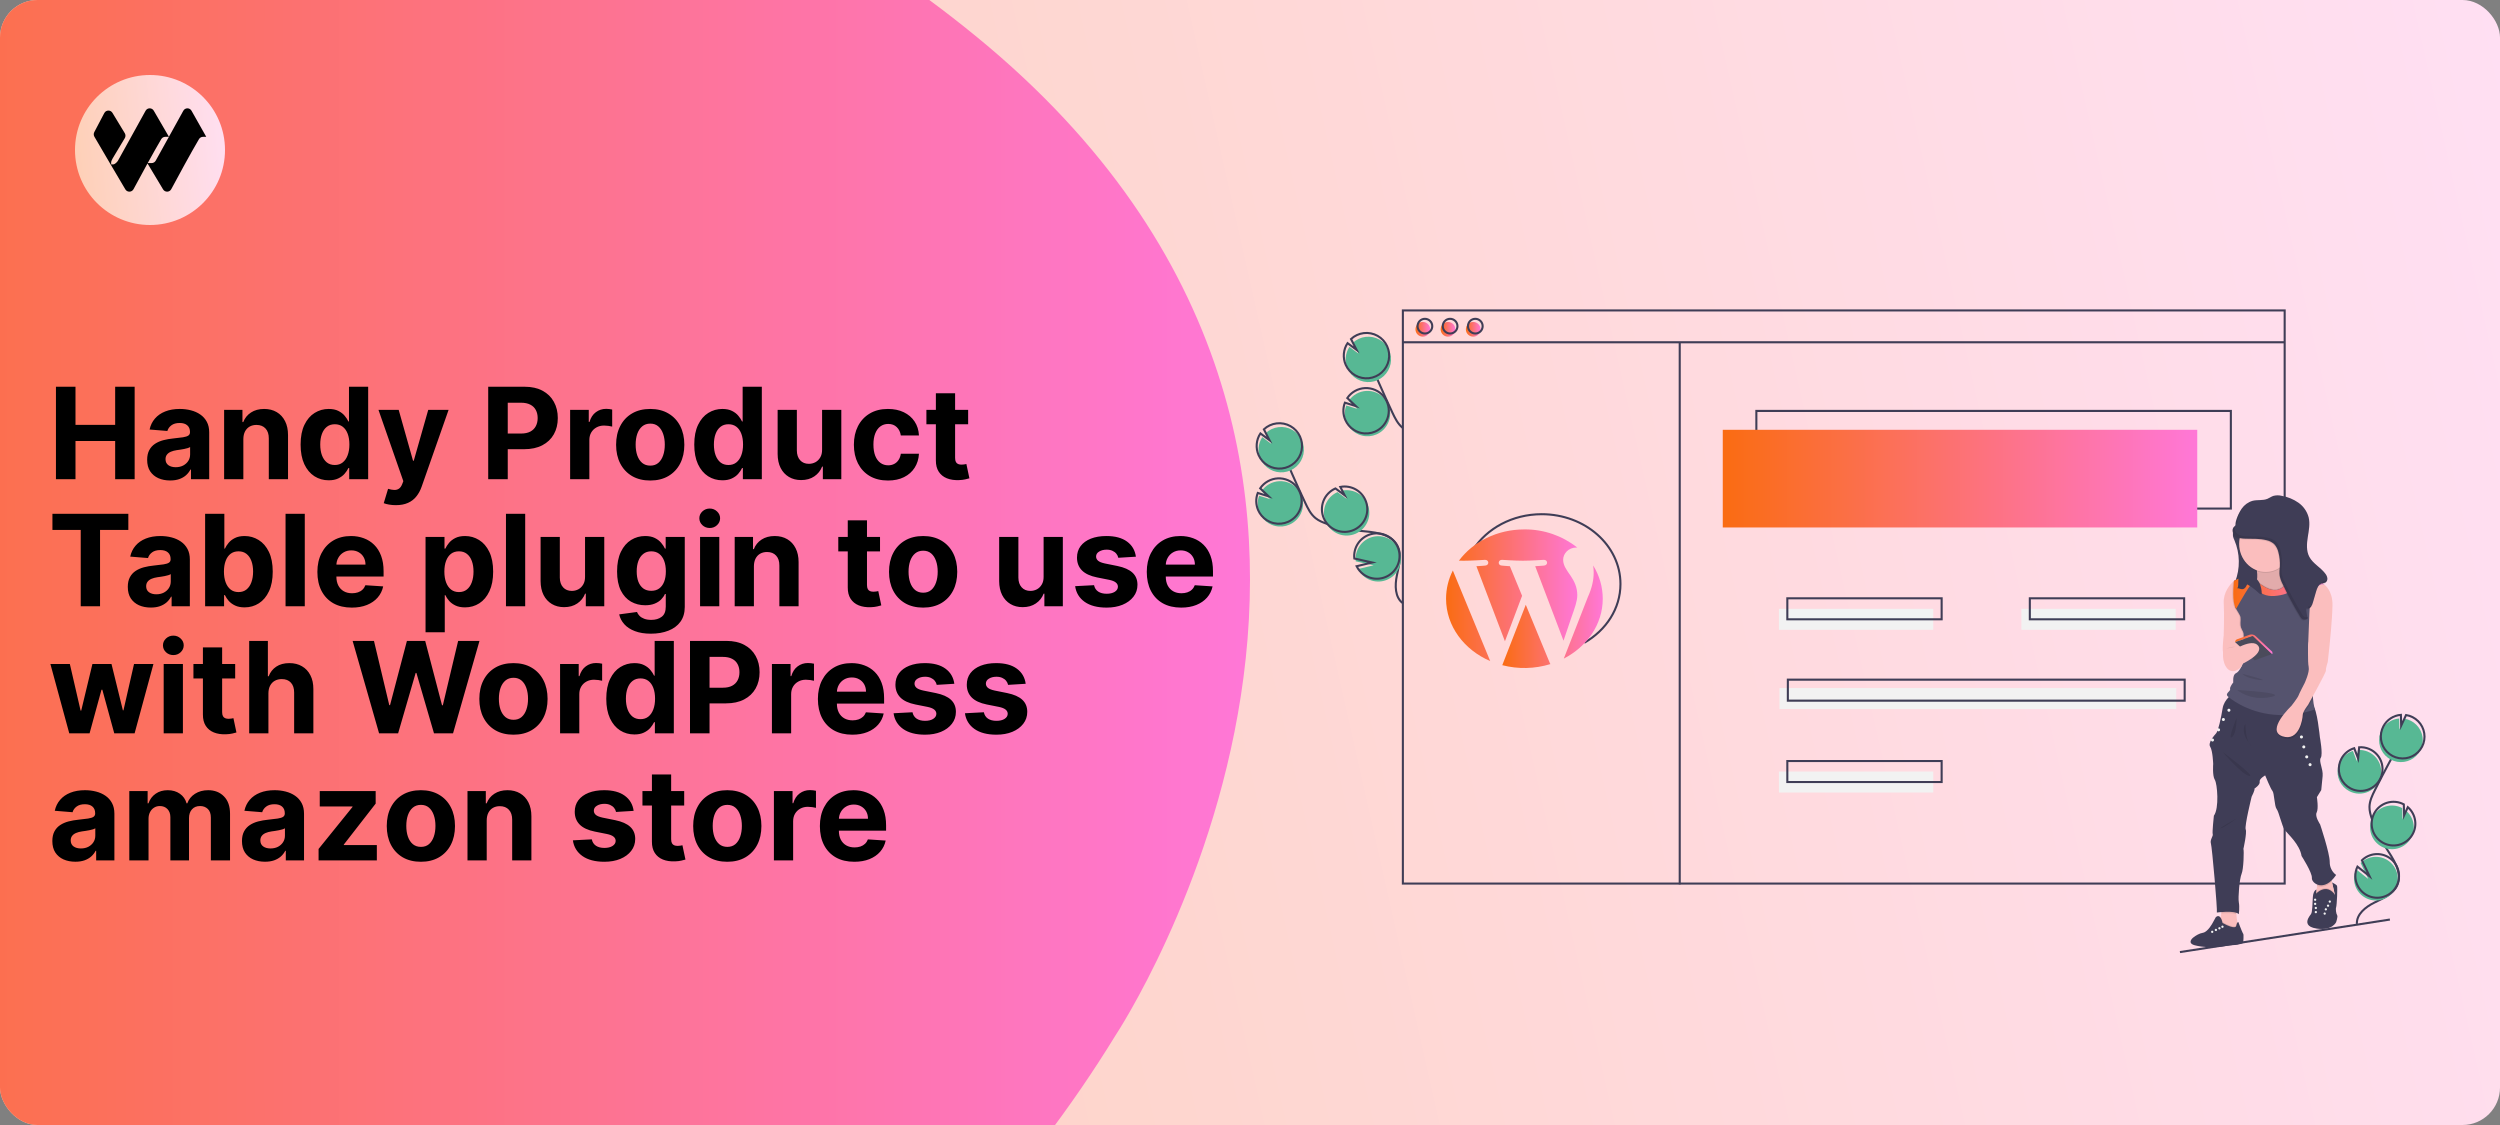 <svg width="1200" height="540" viewBox="0 0 1200 540" fill="none" xmlns="http://www.w3.org/2000/svg">
<rect x="0" y="0" width="1200" height="540" fill="#808080" stroke="none"/>
<g clip-path="url(#clip0_120_3335)">
<rect width="1200" height="540" rx="18" fill="url(#paint0_linear_120_3335)"/>
<path d="M-20.467 17.831C18.174 -16.541 219.965 -186.239 468.983 17.828C718 221.895 535.53 496.847 535.53 496.847C365.942 773.947 -65.549 947.94 -211.525 797.576C-357.501 647.211 -234.051 207.817 -20.467 17.831Z" fill="url(#paint1_linear_120_3335)"/>
<g clip-path="url(#clip1_120_3335)">
<path d="M108 72C108 52.118 91.882 36 72 36C52.118 36 36 52.118 36 72C36 91.882 52.118 108 72 108C91.882 108 108 91.882 108 72Z" fill="url(#paint2_linear_120_3335)"/>
<path d="M87.989 53.171C88.85 51.617 91.057 51.608 91.93 53.154L99 65.676H97.442C96.653 65.676 95.921 66.088 95.516 66.774C91.547 73.495 85.305 85.027 82.203 90.803C81.367 92.359 79.18 92.407 78.271 90.894L70.805 78.45C68.224 83.135 65.724 87.765 64.092 90.803C63.257 92.359 61.069 92.407 60.161 90.894L52.718 78.278L45.316 65.637C44.914 64.95 44.894 64.099 45.265 63.393L50.07 54.245C50.93 52.691 53.137 52.682 54.01 54.228L59.95 64.028C60.354 64.776 60.315 65.691 59.848 66.4L54.104 75.981C53.856 76.357 53.353 77.443 53.353 77.895V78.921H54.289C55.109 78.921 56.235 77.829 56.636 77.105L69.879 53.171C70.739 51.617 72.946 51.608 73.82 53.154L81.083 65.653L79.332 65.676C78.542 65.676 77.811 66.088 77.406 66.774C75.55 69.916 73.199 74.112 70.903 78.278H72.771C73.59 78.278 74.346 77.829 74.746 77.105L87.989 53.171Z" fill="black"/>
</g>
<path d="M26.856 230V185.636H36.235V203.941H55.276V185.636H64.634V230H55.276V211.674H36.235V230H26.856ZM81.682 230.628C79.559 230.628 77.668 230.26 76.007 229.523C74.346 228.772 73.032 227.668 72.064 226.209C71.111 224.736 70.635 222.902 70.635 220.707C70.635 218.859 70.974 217.306 71.653 216.05C72.331 214.793 73.256 213.782 74.425 213.017C75.595 212.252 76.924 211.674 78.411 211.284C79.913 210.894 81.487 210.62 83.133 210.461C85.069 210.259 86.628 210.071 87.812 209.898C88.997 209.71 89.856 209.436 90.39 209.075C90.925 208.714 91.192 208.179 91.192 207.472V207.342C91.192 205.97 90.758 204.908 89.892 204.157C89.04 203.406 87.827 203.031 86.253 203.031C84.592 203.031 83.271 203.399 82.289 204.136C81.307 204.858 80.657 205.768 80.339 206.865L71.804 206.172C72.238 204.15 73.09 202.403 74.36 200.93C75.631 199.442 77.27 198.301 79.278 197.507C81.299 196.698 83.639 196.294 86.296 196.294C88.145 196.294 89.914 196.511 91.603 196.944C93.307 197.377 94.817 198.049 96.131 198.958C97.459 199.868 98.506 201.038 99.272 202.468C100.037 203.883 100.42 205.58 100.42 207.558V230H91.668V225.386H91.408C90.874 226.426 90.159 227.343 89.264 228.137C88.368 228.917 87.293 229.531 86.036 229.978C84.78 230.412 83.329 230.628 81.682 230.628ZM84.325 224.26C85.682 224.26 86.881 223.992 87.921 223.458C88.961 222.909 89.776 222.173 90.369 221.249C90.961 220.324 91.257 219.277 91.257 218.108V214.577C90.968 214.764 90.571 214.938 90.065 215.097C89.574 215.241 89.018 215.378 88.397 215.508C87.776 215.624 87.155 215.732 86.534 215.833C85.913 215.92 85.35 215.999 84.845 216.071C83.762 216.23 82.816 216.483 82.007 216.83C81.198 217.176 80.57 217.645 80.123 218.238C79.675 218.815 79.451 219.537 79.451 220.404C79.451 221.66 79.906 222.621 80.816 223.285C81.74 223.935 82.91 224.26 84.325 224.26ZM116.807 210.764V230H107.579V196.727H116.374V202.598H116.764C117.5 200.663 118.735 199.132 120.468 198.005C122.201 196.864 124.302 196.294 126.771 196.294C129.082 196.294 131.097 196.799 132.815 197.81C134.534 198.821 135.869 200.265 136.823 202.143C137.776 204.006 138.252 206.23 138.252 208.815V230H129.024V210.461C129.039 208.425 128.519 206.836 127.465 205.695C126.41 204.54 124.959 203.962 123.111 203.962C121.869 203.962 120.771 204.23 119.818 204.764C118.879 205.298 118.143 206.078 117.608 207.103C117.089 208.114 116.821 209.335 116.807 210.764ZM157.786 230.542C155.259 230.542 152.97 229.892 150.919 228.592C148.883 227.278 147.265 225.35 146.067 222.808C144.883 220.252 144.291 217.118 144.291 213.407C144.291 209.594 144.904 206.425 146.132 203.897C147.359 201.356 148.991 199.457 151.027 198.2C153.078 196.929 155.324 196.294 157.764 196.294C159.627 196.294 161.18 196.612 162.422 197.247C163.678 197.868 164.689 198.648 165.454 199.587C166.234 200.511 166.826 201.421 167.231 202.316H167.512V185.636H176.718V230H167.62V224.671H167.231C166.797 225.595 166.184 226.512 165.389 227.422C164.609 228.318 163.591 229.061 162.335 229.653C161.093 230.246 159.577 230.542 157.786 230.542ZM160.71 223.198C162.198 223.198 163.454 222.794 164.479 221.985C165.519 221.162 166.314 220.014 166.862 218.541C167.426 217.068 167.707 215.342 167.707 213.364C167.707 211.385 167.433 209.667 166.884 208.208C166.335 206.75 165.541 205.623 164.501 204.829C163.461 204.035 162.198 203.637 160.71 203.637C159.194 203.637 157.916 204.049 156.876 204.872C155.836 205.695 155.049 206.836 154.515 208.295C153.981 209.753 153.714 211.443 153.714 213.364C153.714 215.299 153.981 217.01 154.515 218.498C155.064 219.971 155.851 221.126 156.876 221.963C157.916 222.787 159.194 223.198 160.71 223.198ZM190.003 242.477C188.833 242.477 187.735 242.383 186.71 242.196C185.699 242.022 184.862 241.799 184.197 241.524L186.277 234.636C187.36 234.968 188.335 235.148 189.201 235.177C190.082 235.206 190.84 235.004 191.476 234.571C192.126 234.137 192.653 233.401 193.057 232.361L193.599 230.953L181.663 196.727H191.367L198.256 221.162H198.602L205.556 196.727H215.325L202.393 233.596C201.772 235.387 200.927 236.946 199.859 238.275C198.805 239.618 197.469 240.65 195.851 241.373C194.234 242.109 192.284 242.477 190.003 242.477ZM234.339 230V185.636H251.842C255.207 185.636 258.073 186.279 260.442 187.564C262.81 188.835 264.615 190.604 265.857 192.871C267.114 195.124 267.742 197.724 267.742 200.67C267.742 203.616 267.107 206.215 265.836 208.468C264.565 210.721 262.724 212.475 260.312 213.732C257.915 214.988 255.012 215.616 251.604 215.616H240.448V208.1H250.087C251.893 208.1 253.38 207.789 254.55 207.168C255.734 206.533 256.615 205.659 257.193 204.547C257.785 203.421 258.081 202.128 258.081 200.67C258.081 199.197 257.785 197.911 257.193 196.814C256.615 195.702 255.734 194.843 254.55 194.236C253.366 193.615 251.864 193.305 250.044 193.305H243.719V230H234.339ZM273.661 230V196.727H282.607V202.533H282.954C283.561 200.468 284.579 198.908 286.008 197.854C287.438 196.785 289.084 196.251 290.947 196.251C291.409 196.251 291.908 196.28 292.442 196.337C292.976 196.395 293.446 196.475 293.85 196.576V204.764C293.417 204.634 292.817 204.518 292.052 204.417C291.287 204.316 290.586 204.266 289.951 204.266C288.593 204.266 287.38 204.562 286.312 205.154C285.257 205.731 284.42 206.54 283.799 207.58C283.192 208.62 282.889 209.818 282.889 211.176V230H273.661ZM312.106 230.65C308.741 230.65 305.831 229.935 303.376 228.505C300.935 227.061 299.051 225.054 297.722 222.483C296.393 219.898 295.729 216.902 295.729 213.494C295.729 210.057 296.393 207.053 297.722 204.482C299.051 201.897 300.935 199.89 303.376 198.46C305.831 197.016 308.741 196.294 312.106 196.294C315.47 196.294 318.373 197.016 320.814 198.46C323.269 199.89 325.16 201.897 326.489 204.482C327.818 207.053 328.482 210.057 328.482 213.494C328.482 216.902 327.818 219.898 326.489 222.483C325.16 225.054 323.269 227.061 320.814 228.505C318.373 229.935 315.47 230.65 312.106 230.65ZM312.149 223.501C313.68 223.501 314.958 223.068 315.983 222.202C317.008 221.321 317.781 220.122 318.301 218.606C318.835 217.089 319.102 215.364 319.102 213.429C319.102 211.493 318.835 209.768 318.301 208.251C317.781 206.735 317.008 205.536 315.983 204.656C314.958 203.775 313.68 203.334 312.149 203.334C310.604 203.334 309.304 203.775 308.25 204.656C307.21 205.536 306.423 206.735 305.889 208.251C305.369 209.768 305.109 211.493 305.109 213.429C305.109 215.364 305.369 217.089 305.889 218.606C306.423 220.122 307.21 221.321 308.25 222.202C309.304 223.068 310.604 223.501 312.149 223.501ZM346.743 230.542C344.216 230.542 341.927 229.892 339.876 228.592C337.84 227.278 336.223 225.35 335.024 222.808C333.84 220.252 333.248 217.118 333.248 213.407C333.248 209.594 333.861 206.425 335.089 203.897C336.316 201.356 337.948 199.457 339.984 198.2C342.035 196.929 344.281 196.294 346.721 196.294C348.584 196.294 350.137 196.612 351.379 197.247C352.635 197.868 353.646 198.648 354.411 199.587C355.191 200.511 355.783 201.421 356.188 202.316H356.469V185.636H365.676V230H356.578V224.671H356.188C355.754 225.595 355.141 226.512 354.346 227.422C353.566 228.318 352.548 229.061 351.292 229.653C350.05 230.246 348.534 230.542 346.743 230.542ZM349.667 223.198C351.155 223.198 352.411 222.794 353.437 221.985C354.476 221.162 355.271 220.014 355.819 218.541C356.383 217.068 356.664 215.342 356.664 213.364C356.664 211.385 356.39 209.667 355.841 208.208C355.292 206.75 354.498 205.623 353.458 204.829C352.418 204.035 351.155 203.637 349.667 203.637C348.151 203.637 346.873 204.049 345.833 204.872C344.793 205.695 344.006 206.836 343.472 208.295C342.938 209.753 342.671 211.443 342.671 213.364C342.671 215.299 342.938 217.01 343.472 218.498C344.021 219.971 344.808 221.126 345.833 221.963C346.873 222.787 348.151 223.198 349.667 223.198ZM394.6 215.833V196.727H403.828V230H394.968V223.956H394.621C393.87 225.906 392.621 227.473 390.874 228.657C389.141 229.841 387.025 230.433 384.527 230.433C382.303 230.433 380.346 229.928 378.656 228.917C376.967 227.906 375.645 226.469 374.692 224.606C373.754 222.743 373.277 220.512 373.263 217.913V196.727H382.491V216.266C382.505 218.23 383.032 219.783 384.072 220.924C385.112 222.065 386.505 222.635 388.253 222.635C389.365 222.635 390.404 222.382 391.372 221.877C392.34 221.357 393.119 220.592 393.711 219.581C394.318 218.57 394.614 217.321 394.6 215.833ZM426.242 230.65C422.834 230.65 419.903 229.928 417.448 228.484C415.007 227.025 413.13 225.003 411.815 222.418C410.516 219.833 409.866 216.858 409.866 213.494C409.866 210.085 410.523 207.096 411.837 204.526C413.166 201.941 415.05 199.926 417.491 198.482C419.931 197.023 422.834 196.294 426.199 196.294C429.102 196.294 431.643 196.821 433.824 197.875C436.005 198.93 437.73 200.41 439.001 202.316C440.272 204.222 440.972 206.461 441.102 209.031H432.394C432.149 207.371 431.499 206.035 430.445 205.024C429.405 203.998 428.04 203.486 426.351 203.486C424.921 203.486 423.672 203.876 422.603 204.656C421.549 205.421 420.726 206.54 420.134 208.013C419.542 209.486 419.245 211.27 419.245 213.364C419.245 215.487 419.534 217.292 420.112 218.779C420.704 220.267 421.534 221.4 422.603 222.18C423.672 222.96 424.921 223.35 426.351 223.35C427.405 223.35 428.351 223.133 429.188 222.7C430.04 222.267 430.741 221.638 431.29 220.815C431.853 219.978 432.221 218.974 432.394 217.804H441.102C440.958 220.346 440.265 222.584 439.023 224.52C437.795 226.44 436.098 227.942 433.932 229.025C431.766 230.108 429.203 230.65 426.242 230.65ZM464.708 196.727V203.659H444.671V196.727H464.708ZM449.22 188.756H458.448V219.776C458.448 220.628 458.578 221.292 458.838 221.768C459.098 222.231 459.459 222.556 459.921 222.743C460.398 222.931 460.946 223.025 461.567 223.025C462.001 223.025 462.434 222.989 462.867 222.917C463.3 222.83 463.633 222.765 463.864 222.722L465.315 229.588C464.853 229.733 464.203 229.899 463.365 230.087C462.528 230.289 461.51 230.412 460.311 230.455C458.087 230.542 456.138 230.246 454.462 229.567C452.802 228.888 451.509 227.834 450.585 226.404C449.661 224.974 449.206 223.169 449.22 220.989V188.756ZM25.166 254.37V246.636H61.602V254.37H48.02V291H38.748V254.37H25.166ZM72.389 291.628C70.266 291.628 68.374 291.26 66.714 290.523C65.053 289.772 63.739 288.668 62.771 287.209C61.818 285.736 61.342 283.902 61.342 281.707C61.342 279.859 61.681 278.306 62.36 277.05C63.038 275.793 63.963 274.782 65.132 274.017C66.302 273.252 67.631 272.674 69.118 272.284C70.62 271.894 72.194 271.62 73.841 271.461C75.776 271.259 77.335 271.071 78.519 270.898C79.704 270.71 80.563 270.436 81.097 270.075C81.632 269.714 81.899 269.179 81.899 268.472V268.342C81.899 266.97 81.466 265.908 80.599 265.157C79.747 264.406 78.534 264.031 76.96 264.031C75.299 264.031 73.978 264.399 72.996 265.136C72.014 265.858 71.364 266.768 71.046 267.865L62.511 267.172C62.945 265.15 63.797 263.403 65.067 261.93C66.338 260.442 67.977 259.301 69.985 258.507C72.007 257.698 74.346 257.294 77.003 257.294C78.852 257.294 80.621 257.511 82.31 257.944C84.014 258.377 85.524 259.049 86.838 259.958C88.166 260.868 89.213 262.038 89.979 263.468C90.744 264.883 91.127 266.58 91.127 268.558V291H82.375V286.386H82.115C81.581 287.426 80.866 288.343 79.971 289.137C79.076 289.917 78 290.531 76.743 290.978C75.487 291.412 74.035 291.628 72.389 291.628ZM75.032 285.26C76.389 285.26 77.588 284.992 78.628 284.458C79.668 283.909 80.484 283.173 81.076 282.249C81.668 281.324 81.964 280.277 81.964 279.108V275.577C81.675 275.764 81.278 275.938 80.772 276.097C80.281 276.241 79.725 276.378 79.104 276.508C78.483 276.624 77.862 276.732 77.242 276.833C76.621 276.92 76.057 276.999 75.552 277.071C74.469 277.23 73.523 277.483 72.714 277.83C71.905 278.176 71.277 278.645 70.829 279.238C70.382 279.815 70.158 280.537 70.158 281.404C70.158 282.66 70.613 283.621 71.523 284.285C72.447 284.935 73.617 285.26 75.032 285.26ZM98.459 291V246.636H107.687V263.316H107.969C108.373 262.421 108.958 261.511 109.724 260.587C110.503 259.648 111.514 258.868 112.756 258.247C114.013 257.612 115.572 257.294 117.435 257.294C119.861 257.294 122.1 257.929 124.15 259.2C126.201 260.457 127.84 262.356 129.068 264.897C130.295 267.425 130.909 270.594 130.909 274.407C130.909 278.118 130.31 281.252 129.111 283.808C127.927 286.35 126.309 288.278 124.259 289.592C122.222 290.892 119.941 291.542 117.414 291.542C115.623 291.542 114.099 291.246 112.843 290.653C111.601 290.061 110.583 289.318 109.789 288.422C108.994 287.512 108.388 286.595 107.969 285.671H107.557V291H98.459ZM107.492 274.364C107.492 276.342 107.767 278.068 108.316 279.541C108.864 281.014 109.659 282.162 110.698 282.985C111.738 283.794 113.002 284.198 114.489 284.198C115.991 284.198 117.262 283.787 118.302 282.963C119.341 282.126 120.128 280.971 120.663 279.498C121.212 278.01 121.486 276.299 121.486 274.364C121.486 272.443 121.219 270.753 120.684 269.295C120.15 267.836 119.363 266.695 118.323 265.872C117.284 265.049 116.006 264.637 114.489 264.637C112.987 264.637 111.716 265.035 110.677 265.829C109.651 266.623 108.864 267.75 108.316 269.208C107.767 270.667 107.492 272.385 107.492 274.364ZM146.294 246.636V291H137.066V246.636H146.294ZM168.85 291.65C165.427 291.65 162.481 290.957 160.012 289.57C157.557 288.17 155.665 286.191 154.336 283.635C153.008 281.064 152.343 278.025 152.343 274.515C152.343 271.093 153.008 268.089 154.336 265.504C155.665 262.919 157.535 260.904 159.947 259.46C162.373 258.016 165.218 257.294 168.482 257.294C170.677 257.294 172.72 257.648 174.612 258.355C176.518 259.049 178.179 260.096 179.594 261.496C181.024 262.897 182.136 264.659 182.93 266.782C183.724 268.89 184.121 271.36 184.121 274.19V276.725H156.026V271.006H175.435C175.435 269.677 175.146 268.5 174.569 267.475C173.991 266.45 173.189 265.648 172.164 265.071C171.153 264.479 169.976 264.183 168.633 264.183C167.232 264.183 165.99 264.507 164.907 265.157C163.839 265.793 163.001 266.652 162.395 267.735C161.788 268.804 161.478 269.995 161.463 271.309V276.746C161.463 278.393 161.766 279.815 162.373 281.014C162.994 282.212 163.868 283.137 164.994 283.787C166.12 284.436 167.456 284.761 169.001 284.761C170.027 284.761 170.965 284.617 171.817 284.328C172.67 284.039 173.399 283.606 174.005 283.028C174.612 282.451 175.074 281.743 175.392 280.906L183.926 281.469C183.493 283.519 182.605 285.31 181.262 286.841C179.933 288.357 178.215 289.541 176.107 290.393C174.013 291.231 171.594 291.65 168.85 291.65ZM204.262 303.477V257.727H213.36V263.316H213.771C214.176 262.421 214.76 261.511 215.526 260.587C216.306 259.648 217.317 258.868 218.559 258.247C219.815 257.612 221.375 257.294 223.237 257.294C225.664 257.294 227.902 257.929 229.953 259.2C232.003 260.457 233.642 262.356 234.87 264.897C236.097 267.425 236.711 270.594 236.711 274.407C236.711 278.118 236.112 281.252 234.913 283.808C233.729 286.35 232.112 288.278 230.061 289.592C228.025 290.892 225.743 291.542 223.216 291.542C221.425 291.542 219.902 291.246 218.645 290.653C217.403 290.061 216.385 289.318 215.591 288.422C214.797 287.512 214.19 286.595 213.771 285.671H213.49V303.477H204.262ZM213.295 274.364C213.295 276.342 213.569 278.068 214.118 279.541C214.667 281.014 215.461 282.162 216.501 282.985C217.54 283.794 218.804 284.198 220.291 284.198C221.793 284.198 223.064 283.787 224.104 282.963C225.144 282.126 225.931 280.971 226.465 279.498C227.014 278.01 227.288 276.299 227.288 274.364C227.288 272.443 227.021 270.753 226.487 269.295C225.952 267.836 225.165 266.695 224.126 265.872C223.086 265.049 221.808 264.637 220.291 264.637C218.79 264.637 217.519 265.035 216.479 265.829C215.454 266.623 214.667 267.75 214.118 269.208C213.569 270.667 213.295 272.385 213.295 274.364ZM252.091 246.636V291H242.863V246.636H252.091ZM280.82 276.833V257.727H290.048V291H281.189V284.956H280.842C280.091 286.906 278.842 288.473 277.094 289.657C275.362 290.841 273.246 291.433 270.748 291.433C268.524 291.433 266.567 290.928 264.877 289.917C263.188 288.906 261.866 287.469 260.913 285.606C259.974 283.743 259.498 281.512 259.483 278.913V257.727H268.711V277.266C268.726 279.23 269.253 280.783 270.293 281.924C271.332 283.065 272.726 283.635 274.473 283.635C275.585 283.635 276.625 283.382 277.593 282.877C278.56 282.357 279.34 281.592 279.932 280.581C280.539 279.57 280.835 278.321 280.82 276.833ZM312.42 304.17C309.43 304.17 306.867 303.759 304.73 302.936C302.607 302.127 300.917 301.022 299.661 299.621C298.404 298.221 297.588 296.647 297.213 294.899L305.748 293.751C306.008 294.415 306.419 295.036 306.983 295.614C307.546 296.192 308.289 296.654 309.214 297C310.152 297.361 311.293 297.542 312.636 297.542C314.644 297.542 316.297 297.051 317.597 296.069C318.911 295.101 319.568 293.477 319.568 291.195V285.108H319.178C318.774 286.032 318.167 286.906 317.359 287.729C316.55 288.552 315.51 289.224 314.239 289.744C312.968 290.263 311.452 290.523 309.69 290.523C307.192 290.523 304.917 289.946 302.867 288.79C300.831 287.621 299.206 285.837 297.993 283.44C296.794 281.028 296.195 277.981 296.195 274.299C296.195 270.529 296.809 267.381 298.036 264.854C299.264 262.327 300.896 260.435 302.932 259.179C304.982 257.922 307.228 257.294 309.669 257.294C311.532 257.294 313.091 257.612 314.348 258.247C315.604 258.868 316.615 259.648 317.38 260.587C318.16 261.511 318.759 262.421 319.178 263.316H319.525V257.727H328.688V291.325C328.688 294.155 327.995 296.524 326.608 298.43C325.222 300.336 323.301 301.766 320.846 302.719C318.406 303.687 315.597 304.17 312.42 304.17ZM312.615 283.592C314.102 283.592 315.358 283.223 316.384 282.487C317.424 281.736 318.218 280.667 318.767 279.281C319.33 277.88 319.611 276.205 319.611 274.255C319.611 272.306 319.337 270.616 318.788 269.186C318.239 267.742 317.445 266.623 316.405 265.829C315.366 265.035 314.102 264.637 312.615 264.637C311.098 264.637 309.82 265.049 308.78 265.872C307.741 266.681 306.954 267.807 306.419 269.251C305.885 270.696 305.618 272.364 305.618 274.255C305.618 276.176 305.885 277.837 306.419 279.238C306.968 280.624 307.755 281.7 308.78 282.465C309.82 283.216 311.098 283.592 312.615 283.592ZM336.031 291V257.727H345.259V291H336.031ZM340.667 253.438C339.295 253.438 338.118 252.983 337.136 252.074C336.168 251.149 335.685 250.045 335.685 248.759C335.685 247.488 336.168 246.398 337.136 245.488C338.118 244.564 339.295 244.102 340.667 244.102C342.039 244.102 343.208 244.564 344.176 245.488C345.158 246.398 345.649 247.488 345.649 248.759C345.649 250.045 345.158 251.149 344.176 252.074C343.208 252.983 342.039 253.438 340.667 253.438ZM361.879 271.764V291H352.651V257.727H361.446V263.598H361.836C362.572 261.663 363.807 260.132 365.54 259.005C367.273 257.864 369.374 257.294 371.844 257.294C374.154 257.294 376.169 257.799 377.887 258.81C379.606 259.821 380.942 261.265 381.895 263.143C382.848 265.006 383.325 267.23 383.325 269.815V291H374.097V271.461C374.111 269.425 373.591 267.836 372.537 266.695C371.483 265.54 370.031 264.962 368.183 264.962C366.941 264.962 365.843 265.23 364.89 265.764C363.952 266.298 363.215 267.078 362.681 268.103C362.161 269.114 361.894 270.335 361.879 271.764ZM422.414 257.727V264.659H402.376V257.727H422.414ZM406.925 249.756H416.153V280.776C416.153 281.628 416.283 282.292 416.543 282.768C416.803 283.231 417.164 283.556 417.626 283.743C418.103 283.931 418.652 284.025 419.273 284.025C419.706 284.025 420.139 283.989 420.572 283.917C421.006 283.83 421.338 283.765 421.569 283.722L423.02 290.588C422.558 290.733 421.908 290.899 421.07 291.087C420.233 291.289 419.215 291.412 418.016 291.455C415.792 291.542 413.843 291.246 412.167 290.567C410.507 289.888 409.214 288.834 408.29 287.404C407.366 285.974 406.911 284.169 406.925 281.989V249.756ZM443.101 291.65C439.736 291.65 436.826 290.935 434.371 289.505C431.93 288.061 430.046 286.054 428.717 283.483C427.389 280.898 426.724 277.902 426.724 274.494C426.724 271.057 427.389 268.053 428.717 265.482C430.046 262.897 431.93 260.89 434.371 259.46C436.826 258.016 439.736 257.294 443.101 257.294C446.465 257.294 449.368 258.016 451.809 259.46C454.264 260.89 456.156 262.897 457.484 265.482C458.813 268.053 459.477 271.057 459.477 274.494C459.477 277.902 458.813 280.898 457.484 283.483C456.156 286.054 454.264 288.061 451.809 289.505C449.368 290.935 446.465 291.65 443.101 291.65ZM443.144 284.501C444.675 284.501 445.953 284.068 446.978 283.202C448.003 282.321 448.776 281.122 449.296 279.606C449.83 278.089 450.097 276.364 450.097 274.429C450.097 272.493 449.83 270.768 449.296 269.251C448.776 267.735 448.003 266.536 446.978 265.656C445.953 264.775 444.675 264.334 443.144 264.334C441.599 264.334 440.299 264.775 439.245 265.656C438.205 266.536 437.418 267.735 436.884 269.251C436.364 270.768 436.104 272.493 436.104 274.429C436.104 276.364 436.364 278.089 436.884 279.606C437.418 281.122 438.205 282.321 439.245 283.202C440.299 284.068 441.599 284.501 443.144 284.501ZM500.933 276.833V257.727H510.161V291H501.301V284.956H500.954C500.203 286.906 498.954 288.473 497.207 289.657C495.474 290.841 493.358 291.433 490.86 291.433C488.636 291.433 486.679 290.928 484.989 289.917C483.3 288.906 481.978 287.469 481.025 285.606C480.087 283.743 479.61 281.512 479.596 278.913V257.727H488.824V277.266C488.838 279.23 489.365 280.783 490.405 281.924C491.445 283.065 492.838 283.635 494.586 283.635C495.698 283.635 496.737 283.382 497.705 282.877C498.673 282.357 499.452 281.592 500.044 280.581C500.651 279.57 500.947 278.321 500.933 276.833ZM545.226 267.215L536.778 267.735C536.633 267.013 536.323 266.363 535.846 265.786C535.37 265.193 534.741 264.724 533.962 264.377C533.196 264.016 532.279 263.836 531.211 263.836C529.781 263.836 528.575 264.139 527.593 264.746C526.611 265.338 526.12 266.132 526.12 267.129C526.12 267.923 526.438 268.594 527.073 269.143C527.709 269.692 528.799 270.132 530.344 270.464L536.366 271.678C539.601 272.342 542.013 273.411 543.601 274.884C545.19 276.357 545.984 278.292 545.984 280.689C545.984 282.87 545.341 284.783 544.056 286.429C542.785 288.076 541.038 289.361 538.814 290.285C536.604 291.195 534.056 291.65 531.167 291.65C526.763 291.65 523.253 290.733 520.64 288.899C518.04 287.05 516.517 284.538 516.069 281.36L525.145 280.884C525.42 282.227 526.084 283.252 527.138 283.96C528.192 284.653 529.543 285 531.189 285C532.806 285 534.106 284.689 535.088 284.068C536.085 283.433 536.59 282.617 536.604 281.62C536.59 280.783 536.236 280.097 535.543 279.562C534.85 279.014 533.781 278.595 532.337 278.306L526.575 277.158C523.326 276.508 520.907 275.382 519.318 273.779C517.744 272.176 516.957 270.132 516.957 267.648C516.957 265.511 517.535 263.67 518.69 262.125C519.86 260.579 521.499 259.388 523.607 258.55C525.73 257.713 528.214 257.294 531.059 257.294C535.261 257.294 538.568 258.182 540.98 259.958C543.406 261.735 544.821 264.154 545.226 267.215ZM566.958 291.65C563.536 291.65 560.59 290.957 558.12 289.57C555.665 288.17 553.773 286.191 552.445 283.635C551.116 281.064 550.452 278.025 550.452 274.515C550.452 271.093 551.116 268.089 552.445 265.504C553.773 262.919 555.643 260.904 558.055 259.46C560.481 258.016 563.326 257.294 566.59 257.294C568.785 257.294 570.828 257.648 572.72 258.355C574.627 259.049 576.287 260.096 577.703 261.496C579.132 262.897 580.244 264.659 581.038 266.782C581.833 268.89 582.23 271.36 582.23 274.19V276.725H554.134V271.006H573.543C573.543 269.677 573.255 268.5 572.677 267.475C572.099 266.45 571.298 265.648 570.272 265.071C569.262 264.479 568.085 264.183 566.742 264.183C565.341 264.183 564.099 264.507 563.016 265.157C561.947 265.793 561.109 266.652 560.503 267.735C559.896 268.804 559.586 269.995 559.571 271.309V276.746C559.571 278.393 559.875 279.815 560.481 281.014C561.102 282.212 561.976 283.137 563.102 283.787C564.229 284.436 565.565 284.761 567.11 284.761C568.135 284.761 569.074 284.617 569.926 284.328C570.778 284.039 571.507 283.606 572.114 283.028C572.72 282.451 573.182 281.743 573.5 280.906L582.035 281.469C581.602 283.519 580.714 285.31 579.37 286.841C578.042 288.357 576.323 289.541 574.215 290.393C572.121 291.231 569.702 291.65 566.958 291.65ZM33.246 352L24.191 318.727H33.528L38.683 341.082H38.986L44.359 318.727H53.522L58.98 340.952H59.262L64.331 318.727H73.646L64.613 352H54.843L49.124 331.075H48.713L42.994 352H33.246ZM78.568 352V318.727H87.796V352H78.568ZM83.204 314.438C81.832 314.438 80.655 313.983 79.673 313.074C78.706 312.149 78.222 311.045 78.222 309.759C78.222 308.488 78.706 307.398 79.673 306.488C80.655 305.564 81.832 305.102 83.204 305.102C84.576 305.102 85.746 305.564 86.713 306.488C87.695 307.398 88.186 308.488 88.186 309.759C88.186 311.045 87.695 312.149 86.713 313.074C85.746 313.983 84.576 314.438 83.204 314.438ZM112.886 318.727V325.659H92.849V318.727H112.886ZM97.398 310.756H106.626V341.776C106.626 342.628 106.756 343.292 107.016 343.768C107.276 344.231 107.637 344.556 108.099 344.743C108.575 344.931 109.124 345.025 109.745 345.025C110.178 345.025 110.612 344.989 111.045 344.917C111.478 344.83 111.81 344.765 112.041 344.722L113.493 351.588C113.031 351.733 112.381 351.899 111.543 352.087C110.706 352.289 109.687 352.412 108.489 352.455C106.265 352.542 104.315 352.246 102.64 351.567C100.979 350.888 99.687 349.834 98.763 348.404C97.838 346.974 97.383 345.169 97.398 342.989V310.756ZM128.84 332.764V352H119.612V307.636H128.58V324.598H128.97C129.721 322.634 130.934 321.096 132.609 319.984C134.285 318.857 136.386 318.294 138.913 318.294C141.224 318.294 143.238 318.799 144.957 319.81C146.69 320.807 148.033 322.244 148.986 324.121C149.953 325.984 150.43 328.215 150.415 330.815V352H141.188V332.461C141.202 330.41 140.682 328.815 139.628 327.674C138.588 326.533 137.129 325.962 135.252 325.962C133.996 325.962 132.884 326.23 131.916 326.764C130.963 327.298 130.212 328.078 129.663 329.103C129.129 330.114 128.855 331.335 128.84 332.764ZM181.955 352L169.261 307.636H179.507L186.851 338.461H187.219L195.321 307.636H204.094L212.174 338.526H212.564L219.907 307.636H230.153L217.459 352H208.318L199.87 322.995H199.523L191.097 352H181.955ZM246.459 352.65C243.094 352.65 240.184 351.935 237.729 350.505C235.289 349.061 233.404 347.054 232.076 344.483C230.747 341.898 230.083 338.902 230.083 335.494C230.083 332.057 230.747 329.053 232.076 326.482C233.404 323.897 235.289 321.89 237.729 320.46C240.184 319.016 243.094 318.294 246.459 318.294C249.824 318.294 252.727 319.016 255.167 320.46C257.622 321.89 259.514 323.897 260.843 326.482C262.171 329.053 262.835 332.057 262.835 335.494C262.835 338.902 262.171 341.898 260.843 344.483C259.514 347.054 257.622 349.061 255.167 350.505C252.727 351.935 249.824 352.65 246.459 352.65ZM246.502 345.501C248.033 345.501 249.311 345.068 250.337 344.202C251.362 343.321 252.134 342.122 252.654 340.606C253.189 339.089 253.456 337.364 253.456 335.429C253.456 333.493 253.189 331.768 252.654 330.251C252.134 328.735 251.362 327.536 250.337 326.656C249.311 325.775 248.033 325.334 246.502 325.334C244.957 325.334 243.657 325.775 242.603 326.656C241.563 327.536 240.776 328.735 240.242 330.251C239.722 331.768 239.462 333.493 239.462 335.429C239.462 337.364 239.722 339.089 240.242 340.606C240.776 342.122 241.563 343.321 242.603 344.202C243.657 345.068 244.957 345.501 246.502 345.501ZM268.836 352V318.727H277.782V324.533H278.129C278.735 322.468 279.753 320.908 281.183 319.854C282.613 318.785 284.259 318.251 286.122 318.251C286.584 318.251 287.082 318.28 287.617 318.337C288.151 318.395 288.62 318.475 289.025 318.576V326.764C288.592 326.634 287.992 326.518 287.227 326.417C286.461 326.316 285.761 326.266 285.126 326.266C283.768 326.266 282.555 326.562 281.486 327.154C280.432 327.731 279.595 328.54 278.974 329.58C278.367 330.62 278.064 331.818 278.064 333.176V352H268.836ZM304.508 352.542C301.98 352.542 299.691 351.892 297.641 350.592C295.605 349.278 293.987 347.35 292.789 344.808C291.604 342.252 291.012 339.118 291.012 335.407C291.012 331.594 291.626 328.425 292.854 325.897C294.081 323.356 295.713 321.457 297.749 320.2C299.8 318.929 302.045 318.294 304.486 318.294C306.349 318.294 307.901 318.612 309.143 319.247C310.4 319.868 311.411 320.648 312.176 321.587C312.956 322.511 313.548 323.421 313.952 324.316H314.234V307.636H323.44V352H314.342V346.671H313.952C313.519 347.595 312.905 348.512 312.111 349.422C311.331 350.318 310.313 351.061 309.057 351.653C307.815 352.246 306.298 352.542 304.508 352.542ZM307.432 345.198C308.919 345.198 310.176 344.794 311.201 343.985C312.241 343.162 313.035 342.014 313.584 340.541C314.147 339.068 314.429 337.342 314.429 335.364C314.429 333.385 314.154 331.667 313.606 330.208C313.057 328.75 312.263 327.623 311.223 326.829C310.183 326.035 308.919 325.637 307.432 325.637C305.916 325.637 304.638 326.049 303.598 326.872C302.558 327.695 301.771 328.836 301.237 330.295C300.702 331.753 300.435 333.443 300.435 335.364C300.435 337.299 300.702 339.01 301.237 340.498C301.785 341.971 302.573 343.126 303.598 343.963C304.638 344.787 305.916 345.198 307.432 345.198ZM331.201 352V307.636H348.703C352.068 307.636 354.935 308.279 357.303 309.564C359.672 310.835 361.477 312.604 362.719 314.871C363.975 317.124 364.603 319.724 364.603 322.67C364.603 325.616 363.968 328.215 362.697 330.468C361.426 332.721 359.585 334.475 357.173 335.732C354.776 336.988 351.873 337.616 348.465 337.616H337.309V330.1H346.949C348.754 330.1 350.241 329.789 351.411 329.168C352.595 328.533 353.476 327.659 354.054 326.547C354.646 325.421 354.942 324.128 354.942 322.67C354.942 321.197 354.646 319.911 354.054 318.814C353.476 317.702 352.595 316.843 351.411 316.236C350.227 315.615 348.725 315.305 346.905 315.305H340.58V352H331.201ZM370.522 352V318.727H379.469V324.533H379.815C380.422 322.468 381.44 320.908 382.87 319.854C384.299 318.785 385.946 318.251 387.809 318.251C388.271 318.251 388.769 318.28 389.303 318.337C389.838 318.395 390.307 318.475 390.711 318.576V326.764C390.278 326.634 389.679 326.518 388.913 326.417C388.148 326.316 387.448 326.266 386.812 326.266C385.455 326.266 384.242 326.562 383.173 327.154C382.119 327.731 381.281 328.54 380.66 329.58C380.054 330.62 379.75 331.818 379.75 333.176V352H370.522ZM409.097 352.65C405.674 352.65 402.728 351.957 400.259 350.57C397.804 349.17 395.912 347.191 394.583 344.635C393.255 342.064 392.59 339.025 392.59 335.515C392.59 332.093 393.255 329.089 394.583 326.504C395.912 323.919 397.782 321.904 400.194 320.46C402.62 319.016 405.465 318.294 408.729 318.294C410.924 318.294 412.967 318.648 414.859 319.355C416.765 320.049 418.426 321.096 419.841 322.496C421.271 323.897 422.383 325.659 423.177 327.782C423.971 329.89 424.369 332.36 424.369 335.19V337.725H396.273V332.006H415.682C415.682 330.677 415.393 329.5 414.816 328.475C414.238 327.45 413.436 326.648 412.411 326.071C411.4 325.479 410.223 325.183 408.88 325.183C407.479 325.183 406.237 325.507 405.154 326.157C404.086 326.793 403.248 327.652 402.642 328.735C402.035 329.804 401.725 330.995 401.71 332.309V337.746C401.71 339.393 402.013 340.815 402.62 342.014C403.241 343.212 404.115 344.137 405.241 344.787C406.367 345.436 407.703 345.761 409.248 345.761C410.274 345.761 411.213 345.617 412.065 345.328C412.917 345.039 413.646 344.606 414.252 344.028C414.859 343.451 415.321 342.743 415.639 341.906L424.174 342.469C423.74 344.519 422.852 346.31 421.509 347.841C420.181 349.357 418.462 350.541 416.354 351.393C414.26 352.231 411.841 352.65 409.097 352.65ZM458.074 328.215L449.626 328.735C449.482 328.013 449.171 327.363 448.695 326.786C448.218 326.193 447.59 325.724 446.81 325.377C446.045 325.016 445.128 324.836 444.059 324.836C442.63 324.836 441.424 325.139 440.442 325.746C439.46 326.338 438.969 327.132 438.969 328.129C438.969 328.923 439.286 329.594 439.922 330.143C440.557 330.692 441.648 331.132 443.193 331.464L449.215 332.678C452.45 333.342 454.861 334.411 456.45 335.884C458.038 337.357 458.833 339.292 458.833 341.689C458.833 343.87 458.19 345.783 456.905 347.429C455.634 349.076 453.887 350.361 451.663 351.285C449.453 352.195 446.904 352.65 444.016 352.65C439.611 352.65 436.102 351.733 433.488 349.899C430.889 348.05 429.365 345.538 428.918 342.36L437.994 341.884C438.268 343.227 438.933 344.252 439.987 344.96C441.041 345.653 442.391 346 444.038 346C445.655 346 446.955 345.689 447.937 345.068C448.933 344.433 449.439 343.617 449.453 342.62C449.439 341.783 449.085 341.097 448.392 340.562C447.698 340.014 446.63 339.595 445.186 339.306L439.424 338.158C436.174 337.508 433.755 336.382 432.167 334.779C430.593 333.176 429.806 331.132 429.806 328.648C429.806 326.511 430.383 324.67 431.539 323.125C432.708 321.579 434.347 320.388 436.456 319.55C438.579 318.713 441.063 318.294 443.908 318.294C448.11 318.294 451.417 319.182 453.829 320.958C456.255 322.735 457.67 325.154 458.074 328.215ZM492.327 328.215L483.879 328.735C483.735 328.013 483.424 327.363 482.948 326.786C482.471 326.193 481.843 325.724 481.063 325.377C480.298 325.016 479.381 324.836 478.312 324.836C476.882 324.836 475.677 325.139 474.695 325.746C473.713 326.338 473.222 327.132 473.222 328.129C473.222 328.923 473.539 329.594 474.175 330.143C474.81 330.692 475.9 331.132 477.446 331.464L483.468 332.678C486.703 333.342 489.114 334.411 490.703 335.884C492.291 337.357 493.086 339.292 493.086 341.689C493.086 343.87 492.443 345.783 491.158 347.429C489.887 349.076 488.139 350.361 485.915 351.285C483.706 352.195 481.157 352.65 478.269 352.65C473.864 352.65 470.355 351.733 467.741 349.899C465.142 348.05 463.618 345.538 463.17 342.36L472.247 341.884C472.521 343.227 473.185 344.252 474.24 344.96C475.294 345.653 476.644 346 478.29 346C479.908 346 481.208 345.689 482.19 345.068C483.186 344.433 483.692 343.617 483.706 342.62C483.692 341.783 483.338 341.097 482.645 340.562C481.951 340.014 480.883 339.595 479.439 339.306L473.676 338.158C470.427 337.508 468.008 336.382 466.42 334.779C464.846 333.176 464.059 331.132 464.059 328.648C464.059 326.511 464.636 324.67 465.792 323.125C466.961 321.579 468.6 320.388 470.709 319.55C472.832 318.713 475.316 318.294 478.161 318.294C482.363 318.294 485.67 319.182 488.082 320.958C490.508 322.735 491.923 325.154 492.327 328.215ZM36.17 413.628C34.048 413.628 32.156 413.26 30.495 412.523C28.834 411.772 27.52 410.668 26.553 409.209C25.599 407.736 25.123 405.902 25.123 403.707C25.123 401.859 25.462 400.306 26.141 399.05C26.82 397.793 27.744 396.782 28.914 396.017C30.084 395.252 31.412 394.674 32.9 394.284C34.401 393.894 35.975 393.62 37.622 393.461C39.557 393.259 41.117 393.071 42.301 392.898C43.485 392.71 44.344 392.436 44.879 392.075C45.413 391.714 45.68 391.179 45.68 390.472V390.342C45.68 388.97 45.247 387.908 44.38 387.157C43.528 386.406 42.315 386.031 40.741 386.031C39.08 386.031 37.759 386.399 36.777 387.136C35.795 387.858 35.145 388.768 34.827 389.865L26.293 389.172C26.726 387.15 27.578 385.403 28.849 383.93C30.12 382.442 31.759 381.301 33.766 380.507C35.788 379.698 38.127 379.294 40.784 379.294C42.633 379.294 44.402 379.511 46.092 379.944C47.796 380.377 49.305 381.049 50.619 381.958C51.948 382.868 52.995 384.038 53.76 385.468C54.525 386.883 54.908 388.58 54.908 390.558V413H46.157V408.386H45.897C45.362 409.426 44.648 410.343 43.752 411.137C42.857 411.917 41.781 412.531 40.525 412.978C39.268 413.412 37.817 413.628 36.17 413.628ZM38.813 407.26C40.171 407.26 41.369 406.992 42.409 406.458C43.449 405.909 44.265 405.173 44.857 404.249C45.449 403.324 45.745 402.277 45.745 401.108V397.577C45.456 397.764 45.059 397.938 44.554 398.097C44.063 398.241 43.507 398.378 42.886 398.508C42.265 398.624 41.644 398.732 41.023 398.833C40.402 398.92 39.839 398.999 39.333 399.071C38.25 399.23 37.304 399.483 36.495 399.83C35.687 400.176 35.059 400.645 34.611 401.238C34.163 401.815 33.939 402.537 33.939 403.404C33.939 404.66 34.394 405.621 35.304 406.285C36.228 406.935 37.398 407.26 38.813 407.26ZM62.067 413V379.727H70.862V385.598H71.252C71.945 383.648 73.1 382.11 74.718 380.984C76.335 379.857 78.27 379.294 80.523 379.294C82.805 379.294 84.747 379.864 86.35 381.005C87.953 382.132 89.022 383.663 89.556 385.598H89.903C90.582 383.691 91.809 382.168 93.585 381.027C95.376 379.872 97.492 379.294 99.932 379.294C103.037 379.294 105.557 380.283 107.492 382.262C109.442 384.226 110.417 387.013 110.417 390.623V413H101.21V392.443C101.21 390.594 100.719 389.208 99.737 388.284C98.755 387.359 97.528 386.897 96.055 386.897C94.38 386.897 93.073 387.432 92.134 388.5C91.195 389.555 90.726 390.948 90.726 392.681V413H81.78V392.248C81.78 390.616 81.31 389.316 80.372 388.349C79.447 387.381 78.227 386.897 76.711 386.897C75.685 386.897 74.761 387.157 73.938 387.677C73.129 388.183 72.487 388.897 72.01 389.822C71.534 390.732 71.295 391.8 71.295 393.028V413H62.067ZM127.194 413.628C125.071 413.628 123.179 413.26 121.518 412.523C119.858 411.772 118.544 410.668 117.576 409.209C116.623 407.736 116.146 405.902 116.146 403.707C116.146 401.859 116.486 400.306 117.164 399.05C117.843 397.793 118.767 396.782 119.937 396.017C121.107 395.252 122.435 394.674 123.923 394.284C125.425 393.894 126.999 393.62 128.645 393.461C130.58 393.259 132.14 393.071 133.324 392.898C134.508 392.71 135.368 392.436 135.902 392.075C136.436 391.714 136.703 391.179 136.703 390.472V390.342C136.703 388.97 136.27 387.908 135.404 387.157C134.552 386.406 133.339 386.031 131.765 386.031C130.104 386.031 128.782 386.399 127.8 387.136C126.818 387.858 126.169 388.768 125.851 389.865L117.316 389.172C117.749 387.15 118.601 385.403 119.872 383.93C121.143 382.442 122.782 381.301 124.789 380.507C126.811 379.698 129.151 379.294 131.808 379.294C133.656 379.294 135.425 379.511 137.115 379.944C138.819 380.377 140.328 381.049 141.642 381.958C142.971 382.868 144.018 384.038 144.783 385.468C145.549 386.883 145.931 388.58 145.931 390.558V413H137.18V408.386H136.92C136.386 409.426 135.671 410.343 134.776 411.137C133.88 411.917 132.804 412.531 131.548 412.978C130.292 413.412 128.84 413.628 127.194 413.628ZM129.837 407.26C131.194 407.26 132.393 406.992 133.433 406.458C134.472 405.909 135.288 405.173 135.88 404.249C136.472 403.324 136.768 402.277 136.768 401.108V397.577C136.48 397.764 136.083 397.938 135.577 398.097C135.086 398.241 134.53 398.378 133.909 398.508C133.288 398.624 132.667 398.732 132.046 398.833C131.425 398.92 130.862 398.999 130.357 399.071C129.273 399.23 128.328 399.483 127.519 399.83C126.71 400.176 126.082 400.645 125.634 401.238C125.187 401.815 124.963 402.537 124.963 403.404C124.963 404.66 125.418 405.621 126.327 406.285C127.252 406.935 128.421 407.26 129.837 407.26ZM152.917 413V407.498L169.207 387.331V387.092H153.481V379.727H180.32V385.728L165.026 405.397V405.635H180.883V413H152.917ZM202.02 413.65C198.655 413.65 195.745 412.935 193.29 411.505C190.849 410.061 188.965 408.054 187.636 405.483C186.307 402.898 185.643 399.902 185.643 396.494C185.643 393.057 186.307 390.053 187.636 387.482C188.965 384.897 190.849 382.89 193.29 381.46C195.745 380.016 198.655 379.294 202.02 379.294C205.384 379.294 208.287 380.016 210.728 381.46C213.183 382.89 215.075 384.897 216.403 387.482C217.732 390.053 218.396 393.057 218.396 396.494C218.396 399.902 217.732 402.898 216.403 405.483C215.075 408.054 213.183 410.061 210.728 411.505C208.287 412.935 205.384 413.65 202.02 413.65ZM202.063 406.501C203.594 406.501 204.872 406.068 205.897 405.202C206.922 404.321 207.695 403.122 208.215 401.606C208.749 400.089 209.016 398.364 209.016 396.429C209.016 394.493 208.749 392.768 208.215 391.251C207.695 389.735 206.922 388.536 205.897 387.656C204.872 386.775 203.594 386.334 202.063 386.334C200.518 386.334 199.218 386.775 198.164 387.656C197.124 388.536 196.337 389.735 195.803 391.251C195.283 392.768 195.023 394.493 195.023 396.429C195.023 398.364 195.283 400.089 195.803 401.606C196.337 403.122 197.124 404.321 198.164 405.202C199.218 406.068 200.518 406.501 202.063 406.501ZM233.624 393.764V413H224.396V379.727H233.191V385.598H233.581C234.318 383.663 235.552 382.132 237.285 381.005C239.018 379.864 241.119 379.294 243.589 379.294C245.899 379.294 247.914 379.799 249.633 380.81C251.351 381.821 252.687 383.265 253.64 385.143C254.593 387.006 255.07 389.23 255.07 391.815V413H245.842V393.461C245.856 391.425 245.336 389.836 244.282 388.695C243.228 387.54 241.776 386.962 239.928 386.962C238.686 386.962 237.589 387.23 236.635 387.764C235.697 388.298 234.96 389.078 234.426 390.103C233.906 391.114 233.639 392.335 233.624 393.764ZM304.145 389.215L295.697 389.735C295.552 389.013 295.242 388.363 294.765 387.786C294.289 387.193 293.66 386.724 292.881 386.377C292.115 386.016 291.198 385.836 290.13 385.836C288.7 385.836 287.494 386.139 286.512 386.746C285.53 387.338 285.039 388.132 285.039 389.129C285.039 389.923 285.357 390.594 285.992 391.143C286.628 391.692 287.718 392.132 289.263 392.464L295.285 393.678C298.52 394.342 300.932 395.411 302.52 396.884C304.109 398.357 304.903 400.292 304.903 402.689C304.903 404.87 304.26 406.783 302.975 408.429C301.704 410.076 299.957 411.361 297.733 412.285C295.523 413.195 292.974 413.65 290.086 413.65C285.682 413.65 282.172 412.733 279.559 410.899C276.959 409.05 275.436 406.538 274.988 403.36L284.064 402.884C284.339 404.227 285.003 405.252 286.057 405.96C287.111 406.653 288.462 407 290.108 407C291.725 407 293.025 406.689 294.007 406.068C295.003 405.433 295.509 404.617 295.523 403.62C295.509 402.783 295.155 402.097 294.462 401.562C293.769 401.014 292.7 400.595 291.256 400.306L285.494 399.158C282.245 398.508 279.826 397.382 278.237 395.779C276.663 394.176 275.876 392.132 275.876 389.648C275.876 387.511 276.454 385.67 277.609 384.125C278.779 382.579 280.418 381.388 282.526 380.55C284.649 379.713 287.133 379.294 289.978 379.294C294.18 379.294 297.487 380.182 299.899 381.958C302.325 383.735 303.74 386.154 304.145 389.215ZM328.412 379.727V386.659H308.374V379.727H328.412ZM312.923 371.756H322.151V402.776C322.151 403.628 322.281 404.292 322.541 404.768C322.801 405.231 323.162 405.556 323.624 405.743C324.101 405.931 324.65 406.025 325.271 406.025C325.704 406.025 326.137 405.989 326.57 405.917C327.004 405.83 327.336 405.765 327.567 405.722L329.018 412.588C328.556 412.733 327.906 412.899 327.069 413.087C326.231 413.289 325.213 413.412 324.014 413.455C321.79 413.542 319.841 413.246 318.165 412.567C316.505 411.888 315.212 410.834 314.288 409.404C313.364 407.974 312.909 406.169 312.923 403.989V371.756ZM349.099 413.65C345.734 413.65 342.824 412.935 340.369 411.505C337.928 410.061 336.044 408.054 334.715 405.483C333.387 402.898 332.722 399.902 332.722 396.494C332.722 393.057 333.387 390.053 334.715 387.482C336.044 384.897 337.928 382.89 340.369 381.46C342.824 380.016 345.734 379.294 349.099 379.294C352.464 379.294 355.366 380.016 357.807 381.46C360.262 382.89 362.154 384.897 363.482 387.482C364.811 390.053 365.475 393.057 365.475 396.494C365.475 399.902 364.811 402.898 363.482 405.483C362.154 408.054 360.262 410.061 357.807 411.505C355.366 412.935 352.464 413.65 349.099 413.65ZM349.142 406.501C350.673 406.501 351.951 406.068 352.976 405.202C354.002 404.321 354.774 403.122 355.294 401.606C355.828 400.089 356.096 398.364 356.096 396.429C356.096 394.493 355.828 392.768 355.294 391.251C354.774 389.735 354.002 388.536 352.976 387.656C351.951 386.775 350.673 386.334 349.142 386.334C347.597 386.334 346.297 386.775 345.243 387.656C344.203 388.536 343.416 389.735 342.882 391.251C342.362 392.768 342.102 394.493 342.102 396.429C342.102 398.364 342.362 400.089 342.882 401.606C343.416 403.122 344.203 404.321 345.243 405.202C346.297 406.068 347.597 406.501 349.142 406.501ZM371.475 413V379.727H380.422V385.533H380.768C381.375 383.468 382.393 381.908 383.823 380.854C385.252 379.785 386.899 379.251 388.762 379.251C389.224 379.251 389.722 379.28 390.256 379.337C390.791 379.395 391.26 379.475 391.664 379.576V387.764C391.231 387.634 390.632 387.518 389.866 387.417C389.101 387.316 388.401 387.266 387.765 387.266C386.408 387.266 385.195 387.562 384.126 388.154C383.072 388.731 382.234 389.54 381.613 390.58C381.007 391.62 380.703 392.818 380.703 394.176V413H371.475ZM410.05 413.65C406.627 413.65 403.681 412.957 401.212 411.57C398.757 410.17 396.865 408.191 395.536 405.635C394.208 403.064 393.544 400.025 393.544 396.515C393.544 393.093 394.208 390.089 395.536 387.504C396.865 384.919 398.735 382.904 401.147 381.46C403.573 380.016 406.418 379.294 409.682 379.294C411.877 379.294 413.92 379.648 415.812 380.355C417.718 381.049 419.379 382.096 420.794 383.496C422.224 384.897 423.336 386.659 424.13 388.782C424.925 390.89 425.322 393.36 425.322 396.19V398.725H397.226V393.006H416.635C416.635 391.677 416.346 390.5 415.769 389.475C415.191 388.45 414.39 387.648 413.364 387.071C412.353 386.479 411.176 386.183 409.833 386.183C408.433 386.183 407.191 386.507 406.108 387.157C405.039 387.793 404.201 388.652 403.595 389.735C402.988 390.804 402.678 391.995 402.663 393.309V398.746C402.663 400.393 402.967 401.815 403.573 403.014C404.194 404.212 405.068 405.137 406.194 405.787C407.321 406.436 408.656 406.761 410.202 406.761C411.227 406.761 412.166 406.617 413.018 406.328C413.87 406.039 414.599 405.606 415.206 405.028C415.812 404.451 416.274 403.743 416.592 402.906L425.127 403.469C424.693 405.519 423.805 407.31 422.462 408.841C421.134 410.357 419.415 411.541 417.307 412.393C415.213 413.231 412.794 413.65 410.05 413.65Z" fill="black"/>
<path d="M1070.81 197.247H843.053V244.109H1070.81V197.247Z" stroke="#3F3D56" stroke-miterlimit="10"/>
<path d="M707.138 263.813C713.632 253.665 725.929 246.818 740.029 246.818C760.901 246.818 777.821 261.82 777.821 280.326C777.821 292.158 770.904 302.558 760.461 308.52" stroke="#3F3D56" stroke-miterlimit="10"/>
<path d="M1054.68 206.318H826.928V253.179H1054.68V206.318Z" fill="url(#paint3_linear_120_3335)"/>
<path d="M682.953 161.597C684.901 161.597 686.48 160.018 686.48 158.07C686.48 156.122 684.901 154.543 682.953 154.543C681.004 154.543 679.425 156.122 679.425 158.07C679.425 160.018 681.004 161.597 682.953 161.597Z" fill="url(#paint4_linear_120_3335)"/>
<path d="M695.046 161.597C696.994 161.597 698.573 160.018 698.573 158.07C698.573 156.122 696.994 154.543 695.046 154.543C693.098 154.543 691.519 156.122 691.519 158.07C691.519 160.018 693.098 161.597 695.046 161.597Z" fill="url(#paint5_linear_120_3335)"/>
<path d="M707.139 161.597C709.087 161.597 710.666 160.018 710.666 158.07C710.666 156.122 709.087 154.543 707.139 154.543C705.191 154.543 703.611 156.122 703.611 158.07C703.611 160.018 705.191 161.597 707.139 161.597Z" fill="url(#paint6_linear_120_3335)"/>
<path d="M1096.64 149H673.378V424.122H1096.64V149Z" stroke="#3F3D56" stroke-miterlimit="10"/>
<path d="M673.378 164.286H1096.64" stroke="#3F3D56" stroke-miterlimit="10"/>
<path d="M683.96 160.086C685.908 160.086 687.487 158.507 687.487 156.559C687.487 154.611 685.908 153.032 683.96 153.032C682.012 153.032 680.433 154.611 680.433 156.559C680.433 158.507 682.012 160.086 683.96 160.086Z" stroke="#3F3D56" stroke-miterlimit="10"/>
<path d="M696.053 160.086C698.001 160.086 699.58 158.507 699.58 156.559C699.58 154.611 698.001 153.032 696.053 153.032C694.105 153.032 692.526 154.611 692.526 156.559C692.526 158.507 694.105 160.086 696.053 160.086Z" stroke="#3F3D56" stroke-miterlimit="10"/>
<path d="M708.146 160.086C710.094 160.086 711.674 158.507 711.674 156.559C711.674 154.611 710.094 153.032 708.146 153.032C706.198 153.032 704.619 154.611 704.619 156.559C704.619 158.507 706.198 160.086 708.146 160.086Z" stroke="#3F3D56" stroke-miterlimit="10"/>
<path d="M618.981 251.816C620.524 251.134 621.887 250.102 622.964 248.803C624.04 247.504 624.8 245.973 625.184 244.33C625.567 242.687 625.564 240.977 625.174 239.336C624.784 237.694 624.018 236.166 622.937 234.871C621.856 233.576 620.488 232.55 618.943 231.873C617.397 231.197 615.716 230.889 614.031 230.973C612.346 231.057 610.703 231.532 609.233 232.359C607.763 233.187 606.505 234.344 605.558 235.741L609.638 239.596L604.396 237.967C603.366 240.653 603.443 243.638 604.612 246.266C605.018 247.19 605.553 248.052 606.201 248.826C607.717 250.646 609.784 251.923 612.09 252.462C614.396 253.002 616.815 252.775 618.981 251.816Z" fill="#57B894"/>
<path d="M673.488 289.636C669.51 286.845 669.51 280.986 670.498 276.227C671.486 271.469 672.994 266.278 670.751 261.968C667.528 255.772 659.054 255.399 652.101 254.737C646.942 254.245 641.86 253.144 636.96 251.455C634.996 250.778 633.029 249.987 631.42 248.672C629.104 246.778 627.745 243.985 626.476 241.275C622.249 232.247 618.236 223.123 614.438 213.903" stroke="#3F3D56" stroke-miterlimit="10"/>
<path d="M618.305 250.466C619.848 249.784 621.212 248.753 622.288 247.454C623.364 246.154 624.124 244.623 624.508 242.98C624.891 241.337 624.888 239.628 624.498 237.986C624.108 236.345 623.343 234.816 622.261 233.521C621.18 232.226 619.813 231.2 618.267 230.524C616.722 229.847 615.04 229.539 613.355 229.623C611.67 229.708 610.028 230.182 608.557 231.01C607.087 231.837 605.829 232.995 604.882 234.391L608.962 238.247L603.721 236.618C602.69 239.303 602.767 242.288 603.936 244.917C604.342 245.841 604.877 246.703 605.525 247.476C607.041 249.297 609.108 250.573 611.414 251.113C613.721 251.652 616.14 251.425 618.305 250.466Z" stroke="#3F3D56" stroke-miterlimit="10"/>
<path d="M605.027 220.255C604.287 218.586 603.979 216.757 604.131 214.937C604.284 213.117 604.891 211.365 605.899 209.842L610.238 213.066L607.56 207.876C609.249 206.301 611.395 205.305 613.688 205.029C615.98 204.754 618.301 205.214 620.315 206.344C622.329 207.474 623.932 209.214 624.892 211.314C625.852 213.414 626.12 215.765 625.658 218.027C625.195 220.289 624.025 222.346 622.317 223.9C620.609 225.454 618.452 226.425 616.156 226.673C613.86 226.921 611.545 226.433 609.545 225.28C607.544 224.126 605.962 222.367 605.027 220.255Z" fill="#57B894"/>
<path d="M604.126 218.452C603.386 216.783 603.077 214.954 603.23 213.134C603.382 211.314 603.99 209.562 604.998 208.039L609.336 211.263L606.659 206.073C608.348 204.498 610.494 203.501 612.786 203.226C615.079 202.951 617.4 203.411 619.414 204.541C621.427 205.671 623.03 207.411 623.991 209.511C624.951 211.611 625.219 213.962 624.756 216.224C624.293 218.486 623.124 220.543 621.416 222.097C619.708 223.651 617.55 224.622 615.254 224.87C612.959 225.118 610.644 224.63 608.643 223.476C606.643 222.323 605.061 220.563 604.126 218.452Z" stroke="#3F3D56" stroke-miterlimit="10"/>
<path d="M650.798 256.141C653.243 255.057 655.204 253.111 656.308 250.675C657.411 248.238 657.579 245.48 656.78 242.928C655.981 240.375 654.27 238.205 651.974 236.833C649.679 235.46 646.958 234.981 644.331 235.485L646.389 239.473L642 236.21C641.991 236.214 641.981 236.217 641.973 236.222C640.665 236.801 639.484 237.633 638.497 238.669C637.511 239.705 636.738 240.925 636.223 242.259C635.183 244.954 635.256 247.952 636.426 250.594C637.596 253.235 639.768 255.303 642.463 256.344C645.158 257.384 648.156 257.311 650.798 256.141Z" fill="#57B894"/>
<path d="M649.821 254.375C652.267 253.292 654.228 251.346 655.331 248.909C656.435 246.473 656.603 243.715 655.803 241.162C655.004 238.61 653.294 236.44 650.998 235.068C648.702 233.695 645.981 233.215 643.354 233.72L645.412 237.708L641.023 234.445C641.014 234.448 641.005 234.452 640.996 234.457C639.688 235.036 638.506 235.867 637.519 236.903C636.532 237.939 635.759 239.159 635.244 240.494C634.728 241.828 634.481 243.252 634.515 244.682C634.55 246.112 634.866 247.522 635.446 248.83C636.025 250.138 636.857 251.319 637.893 252.306C638.929 253.293 640.15 254.066 641.485 254.581C642.82 255.096 644.243 255.342 645.673 255.307C647.104 255.272 648.513 254.955 649.821 254.375Z" stroke="#3F3D56" stroke-miterlimit="10"/>
<path d="M655.145 277.045C657.161 278.52 659.623 279.257 662.117 279.133C664.612 279.008 666.988 278.03 668.847 276.362C670.706 274.693 671.935 272.436 672.328 269.97C672.72 267.503 672.253 264.976 671.003 262.813C669.754 260.65 667.799 258.982 665.466 258.09C663.133 257.197 660.564 257.134 658.19 257.91C655.816 258.687 653.781 260.256 652.427 262.355C651.073 264.454 650.481 266.954 650.752 269.437L659.312 271.346L651.843 273.142C652.615 274.688 653.748 276.027 655.145 277.045Z" fill="#57B894"/>
<path d="M654.469 275.691C656.485 277.166 658.947 277.903 661.442 277.779C663.936 277.655 666.312 276.676 668.171 275.008C670.031 273.34 671.259 271.083 671.652 268.616C672.045 266.149 671.577 263.622 670.328 261.459C669.078 259.296 667.123 257.629 664.79 256.736C662.458 255.843 659.889 255.78 657.515 256.557C655.141 257.333 653.106 258.902 651.751 261.001C650.397 263.1 649.805 265.601 650.076 268.084L658.636 269.992L651.167 271.788C651.939 273.335 653.072 274.673 654.469 275.691Z" stroke="#3F3D56" stroke-miterlimit="10"/>
<path d="M1127.58 379.724C1129.01 380.488 1130.6 380.908 1132.22 380.951C1133.85 380.995 1135.46 380.66 1136.93 379.975C1138.4 379.289 1139.7 378.271 1140.71 377C1141.72 375.73 1142.42 374.242 1142.76 372.653C1143.1 371.065 1143.06 369.419 1142.66 367.847C1142.25 366.274 1141.49 364.817 1140.42 363.591C1139.36 362.365 1138.02 361.403 1136.52 360.78C1135.02 360.158 1133.4 359.893 1131.78 360.006L1131.28 365.387L1129.4 360.449C1126.75 361.264 1124.54 363.096 1123.24 365.543C1122.78 366.399 1122.45 367.317 1122.25 368.267C1121.77 370.496 1122.03 372.821 1122.99 374.888C1123.95 376.956 1125.56 378.654 1127.58 379.724Z" fill="#57B894"/>
<path d="M1131.31 443.482C1131.06 438.81 1135.5 435.328 1139.69 433.25C1143.88 431.172 1148.71 429.23 1150.64 424.97C1153.42 418.847 1148.67 412.207 1145.04 406.547C1142.35 402.347 1140.16 397.843 1138.53 393.128C1137.88 391.238 1137.31 389.278 1137.35 387.278C1137.41 384.398 1138.71 381.709 1140.01 379.138C1144.34 370.572 1148.87 362.112 1153.6 353.757" stroke="#3F3D56" stroke-miterlimit="10"/>
<path d="M1128.2 378.41C1129.63 379.174 1131.22 379.594 1132.85 379.637C1134.47 379.681 1136.08 379.346 1137.55 378.661C1139.03 377.975 1140.32 376.957 1141.33 375.686C1142.34 374.416 1143.04 372.928 1143.38 371.339C1143.72 369.751 1143.69 368.105 1143.28 366.533C1142.87 364.96 1142.11 363.503 1141.04 362.277C1139.98 361.051 1138.64 360.089 1137.14 359.467C1135.64 358.844 1134.02 358.579 1132.4 358.692L1131.9 364.073L1130.02 359.135C1127.38 359.95 1125.16 361.782 1123.86 364.229C1123.41 365.085 1123.07 366.003 1122.87 366.953C1122.39 369.182 1122.65 371.507 1123.61 373.574C1124.57 375.642 1126.18 377.34 1128.2 378.41Z" stroke="#3F3D56" stroke-miterlimit="10"/>
<path d="M1143.19 350.402C1144.02 348.849 1145.22 347.529 1146.69 346.564C1148.16 345.598 1149.85 345.017 1151.6 344.875L1151.73 350.077L1154.07 344.966C1156.27 345.31 1158.3 346.343 1159.87 347.916C1161.44 349.489 1162.47 351.52 1162.81 353.717C1163.15 355.914 1162.79 358.162 1161.77 360.137C1160.75 362.112 1159.13 363.712 1157.14 364.705C1155.15 365.699 1152.9 366.035 1150.7 365.664C1148.51 365.294 1146.5 364.237 1144.94 362.645C1143.39 361.053 1142.39 359.01 1142.07 356.809C1141.76 354.608 1142.15 352.365 1143.19 350.402Z" fill="#57B894"/>
<path d="M1144.02 348.65C1144.85 347.097 1146.05 345.777 1147.52 344.811C1148.99 343.845 1150.68 343.265 1152.43 343.123L1152.56 348.325L1154.91 343.213C1157.1 343.557 1159.13 344.59 1160.7 346.163C1162.27 347.737 1163.3 349.768 1163.64 351.965C1163.98 354.161 1163.62 356.41 1162.6 358.385C1161.58 360.36 1159.96 361.959 1157.97 362.953C1155.98 363.946 1153.73 364.282 1151.53 363.912C1149.34 363.541 1147.33 362.484 1145.77 360.892C1144.22 359.301 1143.22 357.257 1142.9 355.057C1142.59 352.856 1142.98 350.612 1144.02 348.65Z" stroke="#3F3D56" stroke-miterlimit="10"/>
<path d="M1143.2 406.392C1145.48 407.601 1148.12 407.931 1150.62 407.319C1153.12 406.707 1155.31 405.196 1156.77 403.074C1158.22 400.952 1158.85 398.367 1158.53 395.812C1158.2 393.258 1156.95 390.912 1155.01 389.222L1153.21 393.15L1153.07 387.887C1153.06 387.882 1153.06 387.877 1153.05 387.873C1151.83 387.226 1150.5 386.824 1149.13 386.692C1147.76 386.559 1146.37 386.698 1145.06 387.101C1143.74 387.503 1142.51 388.161 1141.45 389.037C1140.39 389.914 1139.51 390.991 1138.86 392.207C1138.21 393.424 1137.81 394.756 1137.68 396.127C1137.55 397.498 1137.69 398.882 1138.09 400.199C1138.5 401.517 1139.15 402.742 1140.03 403.804C1140.91 404.867 1141.99 405.746 1143.2 406.392Z" fill="#57B894"/>
<path d="M1143.96 404.605C1146.23 405.814 1148.87 406.144 1151.37 405.532C1153.88 404.92 1156.06 403.409 1157.52 401.287C1158.98 399.165 1159.61 396.58 1159.28 394.025C1158.96 391.471 1157.71 389.125 1155.76 387.435L1153.97 391.363L1153.83 386.1C1153.82 386.095 1153.81 386.09 1153.8 386.086C1152.59 385.439 1151.26 385.038 1149.89 384.905C1148.51 384.773 1147.13 384.912 1145.81 385.315C1144.5 385.717 1143.27 386.375 1142.21 387.252C1141.14 388.128 1140.27 389.205 1139.62 390.421C1138.97 391.637 1138.57 392.969 1138.44 394.34C1138.31 395.711 1138.45 397.095 1138.85 398.412C1139.25 399.73 1139.91 400.954 1140.79 402.017C1141.67 403.08 1142.74 403.959 1143.96 404.605Z" stroke="#3F3D56" stroke-miterlimit="10"/>
<path d="M1129.95 422.105C1130.03 424.509 1130.94 426.811 1132.51 428.627C1134.09 430.443 1136.24 431.662 1138.61 432.079C1140.98 432.496 1143.42 432.086 1145.52 430.917C1147.62 429.749 1149.26 427.894 1150.15 425.662C1151.05 423.431 1151.15 420.959 1150.44 418.662C1149.73 416.364 1148.25 414.381 1146.26 413.044C1144.26 411.707 1141.86 411.098 1139.46 411.319C1137.07 411.54 1134.82 412.577 1133.1 414.258L1136.74 421.876L1130.95 417.285C1130.23 418.789 1129.89 420.442 1129.95 422.105Z" fill="#57B894"/>
<path d="M1130.57 420.792C1130.65 423.195 1131.56 425.498 1133.13 427.314C1134.71 429.13 1136.86 430.348 1139.23 430.765C1141.6 431.182 1144.04 430.772 1146.14 429.604C1148.24 428.436 1149.88 426.58 1150.78 424.349C1151.67 422.117 1151.77 419.646 1151.06 417.348C1150.35 415.051 1148.88 413.067 1146.88 411.73C1144.88 410.393 1142.48 409.784 1140.09 410.005C1137.69 410.226 1135.45 411.264 1133.73 412.944L1137.37 420.562L1131.57 415.972C1130.86 417.475 1130.51 419.129 1130.57 420.792Z" stroke="#3F3D56" stroke-miterlimit="10"/>
<path d="M660.803 208.483C662.346 207.8 663.71 206.769 664.786 205.47C665.862 204.171 666.622 202.639 667.006 200.996C667.39 199.353 667.386 197.644 666.996 196.002C666.607 194.361 665.841 192.832 664.759 191.537C663.678 190.242 662.311 189.216 660.765 188.54C659.22 187.863 657.538 187.555 655.853 187.64C654.168 187.724 652.526 188.198 651.055 189.026C649.585 189.853 648.327 191.011 647.38 192.407L651.46 196.263L646.219 194.634C645.188 197.32 645.266 200.304 646.434 202.933C646.841 203.857 647.375 204.719 648.023 205.492C649.539 207.313 651.606 208.589 653.912 209.129C656.219 209.668 658.638 209.441 660.803 208.483Z" fill="#57B894"/>
<path d="M673.243 205.338C670.927 203.444 669.568 200.651 668.299 197.941C664.072 188.914 660.06 179.79 656.262 170.569" stroke="#3F3D56" stroke-miterlimit="10"/>
<path d="M660.128 207.131C661.671 206.449 663.034 205.417 664.11 204.118C665.187 202.819 665.947 201.288 666.33 199.645C666.714 198.002 666.71 196.292 666.321 194.651C665.931 193.009 665.165 191.481 664.084 190.186C663.002 188.891 661.635 187.865 660.089 187.188C658.544 186.512 656.862 186.204 655.177 186.288C653.492 186.372 651.85 186.847 650.38 187.674C648.909 188.502 647.651 189.659 646.705 191.056L650.784 194.911L645.543 193.282C644.512 195.968 644.59 198.953 645.759 201.581C646.165 202.505 646.7 203.367 647.348 204.141C648.863 205.961 650.93 207.238 653.237 207.777C655.543 208.317 657.962 208.09 660.128 207.131Z" stroke="#3F3D56" stroke-miterlimit="10"/>
<path d="M646.851 176.921C646.111 175.252 645.803 173.423 645.955 171.603C646.107 169.783 646.715 168.031 647.723 166.508L652.061 169.732L649.384 164.542C651.073 162.968 653.219 161.971 655.511 161.695C657.804 161.42 660.125 161.88 662.139 163.01C664.153 164.14 665.755 165.88 666.716 167.98C667.676 170.08 667.944 172.431 667.481 174.693C667.018 176.955 665.849 179.012 664.141 180.566C662.433 182.12 660.275 183.091 657.98 183.339C655.684 183.587 653.369 183.099 651.368 181.946C649.368 180.792 647.786 179.033 646.851 176.921Z" fill="#57B894"/>
<path d="M645.949 175.117C645.208 173.447 644.9 171.618 645.053 169.798C645.205 167.979 645.813 166.226 646.82 164.703L651.159 167.927L648.481 162.737C650.17 161.163 652.316 160.166 654.609 159.891C656.902 159.615 659.222 160.076 661.236 161.205C663.25 162.335 664.853 164.076 665.813 166.175C666.774 168.275 667.042 170.626 666.579 172.888C666.116 175.151 664.946 177.207 663.238 178.761C661.531 180.316 659.373 181.287 657.077 181.535C654.782 181.783 652.466 181.295 650.466 180.141C648.466 178.987 646.884 177.228 645.949 175.117Z" stroke="#3F3D56" stroke-miterlimit="10"/>
<path d="M806.266 164.286V424.513" stroke="#3F3D56" stroke-miterlimit="10"/>
<path d="M927.957 292.229H853.886V302.307H927.957V292.229Z" fill="#F2F2F2"/>
<path d="M1044.36 292.229H970.284V302.307H1044.36V292.229Z" fill="#F2F2F2"/>
<path d="M931.989 287.19H857.917V297.268H931.989V287.19Z" stroke="#3F3D56" stroke-miterlimit="10"/>
<path d="M927.957 370.332H853.886V380.409H927.957V370.332Z" fill="#F2F2F2"/>
<path d="M931.989 365.294H857.917V375.372H931.989V365.294Z" stroke="#3F3D56" stroke-miterlimit="10"/>
<path d="M1044.61 330.274H854.137V340.352H1044.61V330.274Z" fill="#F2F2F2"/>
<path d="M1048.64 326.242H858.169V336.32H1048.64V326.242Z" stroke="#3F3D56" stroke-miterlimit="10"/>
<path d="M1048.39 287.19H974.315V297.268H1048.39V287.19Z" stroke="#3F3D56" stroke-miterlimit="10"/>
<path d="M1071.9 257.683C1072.06 258.227 1072.26 258.756 1072.51 259.267C1075.23 265.664 1075.35 272.872 1072.83 279.355C1074.64 279.242 1076.45 279.534 1078.25 279.674C1080.06 279.814 1081.93 279.791 1083.61 279.084C1085.29 278.377 1086.75 276.862 1087 274.994C1087.33 272.471 1085.49 270.27 1083.88 268.356C1082.23 266.404 1080.65 264.252 1080.16 261.708C1079.63 258.91 1080.39 255.63 1078.62 253.451C1078.47 253.241 1078.26 253.07 1078.03 252.95C1077.08 252.515 1074.61 252.529 1073.66 253.068C1072.19 253.897 1071.54 256.084 1071.9 257.683Z" fill="#3F3D56"/>
<path d="M1121.94 440.159C1121.82 441.001 1121.63 441.83 1121.35 442.632C1121.35 442.632 1119.51 446.845 1111.98 445.709C1107.07 444.966 1107.1 442.661 1107.91 440.876C1108.28 440.133 1108.74 439.432 1109.26 438.786C1109.99 437.797 1109.92 434.023 1110.17 430.581C1110.43 427.137 1111.98 426.961 1111.98 426.961L1112.08 430.836C1115.01 426.99 1117.06 431.495 1117.06 431.495C1117.06 431.495 1121.23 431.582 1120.72 429.445C1120.18 427.168 1119.37 423.563 1119.37 423.563C1119.37 423.563 1121.38 424.499 1121.75 425.159C1122.11 425.818 1121.68 434.647 1121.35 435.489C1121.02 436.331 1121.35 438.603 1121.82 439.263C1121.96 439.541 1122 439.856 1121.94 440.159Z" fill="#3F3D56"/>
<path d="M1120.55 429.219C1120.55 430.091 1120.27 430.941 1119.75 431.644C1119.24 432.348 1118.51 432.868 1117.68 433.131C1116.87 433.386 1116.01 433.452 1115.18 433.325C1114.34 433.197 1113.54 432.879 1112.85 432.394C1112.43 432.101 1112.09 431.699 1111.88 431.231C1111.67 430.763 1111.59 430.247 1111.65 429.737L1111.77 428.764L1112.19 425.214L1112.77 420.324C1112.77 420.324 1119.01 417.145 1118.6 418.345C1118.44 418.794 1118.79 420.811 1119.28 423.163C1119.63 424.845 1120.06 426.695 1120.44 428.265C1120.51 428.577 1120.55 428.897 1120.55 429.219Z" fill="#FBBEBE"/>
<path opacity="0.1" d="M1111.27 428.951C1111.27 428.951 1116.67 422.604 1121.1 429.528L1120.36 433.963H1111.27V428.951Z" fill="black"/>
<path d="M1111.27 429.389C1111.27 429.389 1116.67 423.043 1121.1 429.966L1120.36 434.402H1111.27V429.389Z" fill="#3F3D56"/>
<path d="M1118.3 433.305C1118.6 433.305 1118.84 433.059 1118.84 432.755C1118.84 432.452 1118.6 432.206 1118.3 432.206C1117.99 432.206 1117.75 432.452 1117.75 432.755C1117.75 433.059 1117.99 433.305 1118.3 433.305Z" fill="#F2F2F2"/>
<path d="M1111.27 432.423C1111.58 432.423 1111.82 432.177 1111.82 431.874C1111.82 431.57 1111.58 431.324 1111.27 431.324C1110.97 431.324 1110.72 431.57 1110.72 431.874C1110.72 432.177 1110.97 432.423 1111.27 432.423Z" fill="#F2F2F2"/>
<path d="M1116.4 437.028C1116.7 437.028 1116.95 436.782 1116.95 436.478C1116.95 436.175 1116.7 435.929 1116.4 435.929C1116.1 435.929 1115.85 436.175 1115.85 436.478C1115.85 436.782 1116.1 437.028 1116.4 437.028Z" fill="#F2F2F2"/>
<path d="M1111.6 436.382C1111.91 436.382 1112.15 436.136 1112.15 435.832C1112.15 435.529 1111.91 435.283 1111.6 435.283C1111.3 435.283 1111.05 435.529 1111.05 435.832C1111.05 436.136 1111.3 436.382 1111.6 436.382Z" fill="#F2F2F2"/>
<path d="M1117.46 435.284C1117.77 435.284 1118.01 435.038 1118.01 434.735C1118.01 434.431 1117.77 434.185 1117.46 434.185C1117.16 434.185 1116.91 434.431 1116.91 434.735C1116.91 435.038 1117.16 435.284 1117.46 435.284Z" fill="#F2F2F2"/>
<path d="M1111.27 434.402C1111.58 434.402 1111.82 434.156 1111.82 433.853C1111.82 433.549 1111.58 433.303 1111.27 433.303C1110.97 433.303 1110.72 433.549 1110.72 433.853C1110.72 434.156 1110.97 434.402 1111.27 434.402Z" fill="#F2F2F2"/>
<path d="M1115.85 439.072C1116.15 439.072 1116.4 438.826 1116.4 438.523C1116.4 438.219 1116.15 437.973 1115.85 437.973C1115.55 437.973 1115.3 438.219 1115.3 438.523C1115.3 438.826 1115.55 439.072 1115.85 439.072Z" fill="#F2F2F2"/>
<path d="M1111.6 438.361C1111.91 438.361 1112.15 438.115 1112.15 437.811C1112.15 437.508 1111.91 437.262 1111.6 437.262C1111.3 437.262 1111.05 437.508 1111.05 437.811C1111.05 438.115 1111.3 438.361 1111.6 438.361Z" fill="#F2F2F2"/>
<path d="M1075.08 446.808L1067.61 449.336C1067.61 449.336 1063.65 445.379 1064.75 444.171C1065.22 443.654 1065.63 441.94 1065.94 440.142C1066.04 439.575 1066.13 438.997 1066.21 438.447C1066.47 436.66 1066.62 435.159 1066.62 435.159C1066.62 435.159 1075.3 430.983 1073.87 435.159C1073.52 436.342 1073.38 437.58 1073.46 438.812C1073.52 440.041 1073.68 441.264 1073.92 442.469C1074.21 443.939 1074.6 445.388 1075.08 446.808Z" fill="#FBBEBE"/>
<path opacity="0.1" d="M1075.08 446.807L1067.61 449.335C1067.61 449.335 1063.65 445.379 1064.75 444.17C1065.22 443.653 1065.63 441.939 1065.94 440.141C1066.36 440.899 1066.66 441.722 1066.81 442.576C1073.27 446.122 1073.38 444.005 1073.38 444.005C1073.45 443.46 1073.64 442.937 1073.92 442.469C1074.21 443.938 1074.6 445.388 1075.08 446.807Z" fill="black"/>
<path d="M1076.73 452.577C1076.73 452.577 1075.43 453.538 1071.65 453.676C1070.65 453.714 1069.67 453.825 1068.69 454.009C1064.69 454.786 1060.6 454.896 1056.57 454.337C1055.53 454.196 1054.5 453.994 1053.48 453.731C1049.58 452.659 1052.55 450.188 1052.55 450.188C1052.55 450.188 1052.74 450.026 1053.06 449.782C1053.89 449.162 1055.6 448.019 1057.36 447.742C1059.8 447.357 1062.06 443.017 1062.06 443.017L1063.59 440.241C1065.98 438.181 1066.81 443.017 1066.81 443.017C1073.27 446.562 1073.38 444.445 1073.38 444.445C1073.73 442.548 1074.39 442.548 1074.39 442.548C1074.39 442.548 1076 446.88 1076.58 447.962C1076.62 448.041 1076.67 448.114 1076.73 448.182C1077.11 448.566 1076.73 452.577 1076.73 452.577Z" fill="#3F3D56"/>
<path d="M1066.78 445.379C1067.08 445.379 1067.33 445.133 1067.33 444.83C1067.33 444.526 1067.08 444.28 1066.78 444.28C1066.48 444.28 1066.23 444.526 1066.23 444.83C1066.23 445.133 1066.48 445.379 1066.78 445.379Z" fill="#F2F2F2"/>
<path d="M1063.63 446.919C1063.94 446.919 1064.18 446.673 1064.18 446.37C1064.18 446.066 1063.94 445.82 1063.63 445.82C1063.33 445.82 1063.08 446.066 1063.08 446.37C1063.08 446.673 1063.33 446.919 1063.63 446.919Z" fill="#F2F2F2"/>
<path d="M1065.33 446.13C1065.63 446.13 1065.88 445.884 1065.88 445.581C1065.88 445.277 1065.63 445.031 1065.33 445.031C1065.02 445.031 1064.78 445.277 1064.78 445.581C1064.78 445.884 1065.02 446.13 1065.33 446.13Z" fill="#F2F2F2"/>
<path d="M1061.86 447.826C1062.17 447.826 1062.41 447.58 1062.41 447.277C1062.41 446.973 1062.17 446.727 1061.86 446.727C1061.56 446.727 1061.31 446.973 1061.31 447.277C1061.31 447.58 1061.56 447.826 1061.86 447.826Z" fill="#F2F2F2"/>
<path opacity="0.1" d="M1073.87 435.159C1073.51 436.342 1073.38 437.58 1073.46 438.812C1071.51 438.157 1068.32 438.271 1066.21 438.447C1066.47 436.66 1066.62 435.159 1066.62 435.159C1066.62 435.159 1075.3 430.983 1073.87 435.159Z" fill="black"/>
<path opacity="0.1" d="M1119.28 423.163C1116.58 425.812 1114 425.977 1112.19 425.214L1112.77 420.324C1112.77 420.324 1119.01 417.145 1118.6 418.345C1118.44 418.794 1118.79 420.811 1119.28 423.163Z" fill="black"/>
<path d="M1071.89 332.957C1071.89 332.957 1067.61 335.374 1066.84 340.1C1066.07 344.825 1064.75 350.869 1063.76 351.968C1062.77 353.067 1059.69 356.584 1060.9 358.452C1062.11 360.32 1062.33 366.694 1062.33 366.694C1062.33 366.694 1061.89 372.409 1063.1 374.277C1064.31 376.145 1065.3 388.014 1062.66 391.531C1062.66 391.531 1061.78 399.663 1062.11 400.432C1062.44 401.201 1060.68 403.18 1061.23 404.828C1061.78 406.476 1064.42 436.807 1064.09 438.016C1064.09 438.016 1072.44 436.807 1074.64 438.786C1074.64 438.786 1075.08 435.489 1074.64 433.181C1074.2 430.873 1074.97 421.752 1075.96 419.444C1076.95 417.136 1077.17 408.345 1076.84 407.465C1076.84 407.465 1078.6 399.663 1077.94 398.124C1077.28 396.586 1080.79 382.409 1080.79 382.409C1080.79 382.409 1082.55 379.003 1082.11 378.563C1082.11 378.563 1084.97 376.695 1084.64 375.266C1084.31 373.838 1087.28 372.189 1087.28 372.189C1087.28 372.189 1089.91 378.673 1090.79 379.662C1091.67 380.651 1091.71 387.025 1092.79 388.344C1093.87 389.662 1095.3 396.586 1096.73 398.454C1098.16 400.322 1103.87 405.268 1104.75 410.872C1104.75 410.872 1109.92 418.895 1109.7 421.422C1109.48 423.95 1115.52 428.565 1121.34 419.994C1120.37 419.27 1119.58 418.324 1119.05 417.235C1118.51 416.145 1118.24 414.943 1118.27 413.729C1118.27 409.444 1113.65 395.707 1113.65 395.707C1113.65 395.707 1111.01 391.86 1112 389.992C1112.99 388.124 1112.11 382.629 1112.11 382.629L1114.2 379.222C1114.2 379.222 1114.53 375.926 1114.86 372.519C1115.19 369.112 1112.88 365.376 1113.98 363.727C1115.08 362.079 1113.54 353.843 1113.54 353.843C1113.54 353.843 1112.17 339.646 1110.14 338.781C1108.1 337.916 1071.89 332.957 1071.89 332.957Z" fill="#3F3D56"/>
<path d="M1081.91 313.066C1081.91 313.066 1079.65 313.323 1076.91 313.582C1072.94 313.956 1067.96 314.334 1067.37 313.945C1066.37 313.285 1067.37 304.933 1067.37 304.933C1067.37 304.933 1067.72 295.812 1067.39 289.438C1067.12 284.266 1070.54 280.469 1071.84 279.22C1072.15 278.93 1072.33 278.778 1072.33 278.778L1073.43 279.657L1079.69 290.317L1081.91 313.066Z" fill="#FBBEBE"/>
<path d="M1106.4 278.01L1100.24 281.746L1090.13 289.439C1090.13 289.439 1079.69 283.944 1082.33 280.757C1082.82 280.127 1083.15 279.387 1083.3 278.601C1084.09 274.931 1082.33 269.658 1082.33 269.658C1082.33 269.658 1096.09 251.083 1095.3 265.482C1094.98 271.267 1096.71 274.425 1098.9 276.135C1102.15 278.68 1106.4 278.01 1106.4 278.01Z" fill="#FBBEBE"/>
<path opacity="0.1" d="M1106.4 278.01L1100.24 281.746L1090.13 289.439C1090.13 289.439 1079.69 283.944 1082.33 280.757C1082.82 280.127 1083.15 279.387 1083.3 278.601C1084.09 274.931 1082.33 269.658 1082.33 269.658C1082.33 269.658 1096.09 251.083 1095.3 265.482C1094.98 271.267 1096.71 274.425 1098.9 276.135C1102.15 278.68 1106.4 278.01 1106.4 278.01Z" fill="black"/>
<path opacity="0.1" d="M1087.52 274.975C1094.55 274.975 1100.25 268.938 1100.25 261.492C1100.25 254.045 1094.55 248.008 1087.52 248.008C1080.49 248.008 1074.79 254.045 1074.79 261.492C1074.79 268.938 1080.49 274.975 1087.52 274.975Z" fill="black"/>
<path d="M1087.52 274.537C1094.55 274.537 1100.25 268.5 1100.25 261.053C1100.25 253.606 1094.55 247.569 1087.52 247.569C1080.49 247.569 1074.79 253.606 1074.79 261.053C1074.79 268.5 1080.49 274.537 1087.52 274.537Z" fill="#FBBEBE"/>
<path opacity="0.1" d="M1106.4 278.011L1100.24 281.747L1090.13 289.44C1090.13 289.44 1079.69 283.945 1082.33 280.758C1082.82 280.128 1083.15 279.388 1083.3 278.602C1094.81 288.448 1098.31 278.257 1098.9 276.136C1102.15 278.681 1106.4 278.011 1106.4 278.011Z" fill="black"/>
<path opacity="0.1" d="M1081.91 313.066C1081.91 313.066 1079.65 313.323 1076.91 313.582C1076.8 311.217 1076.44 308.542 1076.51 306.911C1076.62 304.164 1076.62 303.834 1075.74 302.296C1074.86 300.757 1074.97 299.548 1075.08 297.57C1075.18 295.676 1074.68 295.293 1072.9 292.267C1072.82 292.135 1072.75 291.999 1072.66 291.856C1071.79 290.348 1071.54 287.62 1071.53 285.045C1071.53 285.035 1071.53 285.025 1071.53 285.016C1071.53 284.403 1071.54 283.798 1071.56 283.222C1071.56 283.198 1071.56 283.174 1071.56 283.15C1071.62 281.409 1071.77 279.926 1071.84 279.22C1072.15 278.93 1072.33 278.778 1072.33 278.778L1073.43 279.657L1079.7 290.317L1081.91 313.066Z" fill="black"/>
<path d="M1114.4 279.633C1114.39 279.628 1115.72 280.638 1115.71 280.636C1111.74 278.92 1109.48 287.566 1108.87 290.287C1108.76 290.788 1108.71 291.087 1108.71 291.087C1108.71 291.087 1108.78 291.817 1108.87 292.977C1109.16 296.863 1109.67 305.565 1108.49 307.681C1108.37 307.905 1108.27 308.141 1108.2 308.387C1107.83 309.673 1107.87 311.605 1108.07 313.482C1108.28 315.411 1108.61 317.327 1109.04 319.22C1109.04 319.22 1111.67 325.924 1110.58 330.32C1110.21 331.955 1110.1 333.636 1110.25 335.305C1110.37 336.836 1110.6 338.357 1110.95 339.852C1111.05 340.289 1111.13 340.54 1111.13 340.54C1109.47 341.107 1107.85 341.577 1106.27 341.951C1103.18 342.69 1100.03 343.116 1096.87 343.224C1082.01 343.696 1072.11 336.575 1069.78 334.634C1069.59 334.48 1069.45 334.359 1069.36 334.276C1067.83 332.847 1070.79 331.748 1070.46 330.759C1070.13 329.77 1071.97 327.572 1071.97 327.572C1071.97 327.572 1071.56 323.946 1073.21 323.177C1074.86 322.407 1076.07 319.77 1077 317.572C1077.93 315.374 1076.84 309.659 1076.95 306.912C1077.06 304.165 1077.06 303.835 1076.18 302.296C1075.3 300.758 1075.41 299.549 1075.52 297.571C1075.62 295.676 1075.12 295.294 1073.34 292.267C1073.26 292.136 1073.18 291.999 1073.1 291.856C1072.23 290.349 1073.59 287.751 1073.58 285.175C1073.58 285.167 1074.09 285.184 1074.08 285.175C1074.08 284.562 1073.06 283.736 1073.08 283.16C1073.08 283.136 1072.57 282.68 1072.57 282.656C1072.65 281.359 1072.57 280.057 1072.33 278.779C1081.12 274.273 1083.21 278.968 1083.21 278.968C1096.07 290.034 1098.99 276.205 1098.99 276.205C1105.99 273.814 1115.19 280.256 1115.72 280.629C1115.73 280.64 1114.4 279.633 1114.4 279.633Z" fill="#55536E"/>
<path d="M1067.22 311.944C1067.22 311.944 1066.12 317.813 1069.3 321.088C1069.83 321.627 1070.51 321.987 1071.26 322.114C1072 322.242 1072.76 322.132 1073.44 321.799C1074.5 321.279 1075.68 320.509 1076.12 319.52C1077 317.571 1074.26 308.043 1067.22 311.944Z" fill="#FBBEBE"/>
<path opacity="0.1" d="M1108.49 307.681C1108.37 307.904 1108.27 308.141 1108.2 308.386L1108.71 295.537L1108.87 292.977C1109.16 296.862 1109.67 305.564 1108.49 307.681Z" fill="black"/>
<path opacity="0.1" d="M1110.58 330.32C1110.21 331.955 1110.1 333.637 1110.25 335.305C1109.54 336.595 1108.93 337.69 1108.54 338.402C1108.23 338.956 1108.05 339.277 1108.05 339.277C1107.39 340.121 1106.79 341.015 1106.27 341.951C1105.86 342.611 1105.6 343.354 1105.52 344.125C1105.52 345.815 1103.82 357.08 1095.74 354.277C1090.52 352.468 1093.85 346.925 1096.87 343.224C1097.87 341.994 1098.94 340.823 1100.08 339.716C1100.08 339.716 1101.01 338.529 1101.91 337.287C1102.52 336.504 1103.05 335.661 1103.49 334.771C1103.87 333.672 1106.41 328.836 1106.41 328.836C1106.41 328.836 1108.93 323.507 1108.38 321.034C1108.07 319.649 1108.04 316.227 1108.07 313.482C1108.28 315.412 1108.6 317.328 1109.04 319.221C1109.04 319.221 1111.67 325.924 1110.58 330.32Z" fill="black"/>
<path d="M1115.74 280.646C1115.74 280.646 1119.7 283.393 1119.59 290.536C1119.48 297.679 1118.16 310.043 1118.16 310.043L1117.33 317.735C1117.33 317.735 1116.29 320.867 1116.45 321.801C1116.62 322.736 1107.83 338.396 1107.83 338.396C1107.83 338.396 1105.3 341.556 1105.3 343.245C1105.3 344.934 1103.6 356.199 1095.52 353.396C1087.44 350.594 1099.86 338.835 1099.86 338.835C1099.86 338.835 1102.88 334.989 1103.27 333.89C1103.65 332.791 1106.19 327.956 1106.19 327.956C1106.19 327.956 1108.71 322.626 1108.16 320.153C1107.61 317.68 1107.94 308.703 1107.94 308.703L1108.49 294.657L1108.71 291.086C1108.71 291.086 1110.74 279.217 1115.74 280.646Z" fill="#FBBEBE"/>
<path d="M1073.77 306.869L1079.77 304.691C1080.27 304.511 1080.8 304.472 1081.32 304.579C1081.83 304.686 1082.31 304.934 1082.69 305.295L1090.65 312.811C1090.65 312.811 1091.09 314.018 1090.5 313.964C1089.91 313.91 1081.34 305.338 1081.34 305.338L1072.84 308.196C1072.84 307.906 1072.93 307.623 1073.1 307.386C1073.27 307.148 1073.5 306.968 1073.77 306.869Z" fill="url(#paint7_linear_120_3335)"/>
<path d="M1082.26 316.949L1090.5 313.962L1081.34 305.336L1072.85 308.193L1082.26 316.949Z" fill="#4B4B5B"/>
<path d="M1069.88 341.639C1070.28 341.639 1070.61 341.311 1070.61 340.906C1070.61 340.502 1070.28 340.174 1069.88 340.174C1069.47 340.174 1069.15 340.502 1069.15 340.906C1069.15 341.311 1069.47 341.639 1069.88 341.639Z" fill="#F2F2F2"/>
<path d="M1064.9 351.052C1065.3 351.052 1065.63 350.724 1065.63 350.32C1065.63 349.915 1065.3 349.587 1064.9 349.587C1064.49 349.587 1064.16 349.915 1064.16 350.32C1064.16 350.724 1064.49 351.052 1064.9 351.052Z" fill="#F2F2F2"/>
<path d="M1104.69 354.476C1105.1 354.476 1105.43 354.148 1105.43 353.743C1105.43 353.338 1105.1 353.01 1104.69 353.01C1104.29 353.01 1103.96 353.338 1103.96 353.743C1103.96 354.148 1104.29 354.476 1104.69 354.476Z" fill="#F2F2F2"/>
<path d="M1108.84 367.773C1109.24 367.773 1109.57 367.445 1109.57 367.041C1109.57 366.636 1109.24 366.308 1108.84 366.308C1108.43 366.308 1108.1 366.636 1108.1 367.041C1108.1 367.445 1108.43 367.773 1108.84 367.773Z" fill="#F2F2F2"/>
<path d="M1107.22 364.031C1107.63 364.031 1107.96 363.703 1107.96 363.299C1107.96 362.894 1107.63 362.566 1107.22 362.566C1106.82 362.566 1106.49 362.894 1106.49 363.299C1106.49 363.703 1106.82 364.031 1107.22 364.031Z" fill="#F2F2F2"/>
<path d="M1105.82 359.252C1106.23 359.252 1106.55 358.924 1106.55 358.52C1106.55 358.115 1106.23 357.787 1105.82 357.787C1105.42 357.787 1105.09 358.115 1105.09 358.52C1105.09 358.924 1105.42 359.252 1105.82 359.252Z" fill="#F2F2F2"/>
<path d="M1067.22 346.095C1067.63 346.095 1067.95 345.767 1067.95 345.363C1067.95 344.958 1067.63 344.63 1067.22 344.63C1066.82 344.63 1066.49 344.958 1066.49 345.363C1066.49 345.767 1066.82 346.095 1067.22 346.095Z" fill="#F2F2F2"/>
<path d="M1061.99 355.94C1062.39 355.94 1062.72 355.612 1062.72 355.208C1062.72 354.803 1062.39 354.475 1061.99 354.475C1061.58 354.475 1061.26 354.803 1061.26 355.208C1061.26 355.612 1061.58 355.94 1061.99 355.94Z" fill="#F2F2F2"/>
<path d="M1115.72 280.63L1115.71 280.636C1111.74 278.92 1109.48 287.566 1108.87 290.287L1102.63 281.344C1102.63 281.344 1100.06 285.445 1091.78 286.069C1083.5 286.691 1081.49 279.768 1081.49 279.768C1080.35 279.68 1075.21 288.942 1073.34 292.267C1073.26 292.136 1073.18 291.999 1073.1 291.856C1072.23 290.349 1071.98 287.621 1071.97 285.045C1071.97 285.036 1071.97 285.026 1071.97 285.017C1071.97 284.419 1071.98 283.819 1072 283.223C1072 283.199 1072 283.175 1072 283.151C1072.09 280.711 1072.33 278.779 1072.33 278.779C1081.12 274.273 1083.21 278.968 1083.21 278.968C1096.07 290.034 1098.99 276.205 1098.99 276.205C1105.99 273.814 1115.19 280.256 1115.72 280.63Z" fill="url(#paint8_linear_120_3335)"/>
<path opacity="0.1" d="M1066.95 360.981C1067.06 361.256 1076.29 371.916 1079.69 372.465C1083.1 373.015 1066.95 360.981 1066.95 360.981Z" fill="black"/>
<path opacity="0.1" d="M1073.56 344.63C1073.56 344.63 1073.65 352.146 1071.34 353.843C1069.04 355.54 1073.56 344.63 1073.56 344.63Z" fill="black"/>
<path opacity="0.1" d="M1077.83 347.297C1077.83 347.297 1077.61 356.144 1080.9 358.232C1080.9 358.232 1074.86 352.353 1077.83 347.297Z" fill="black"/>
<path opacity="0.1" d="M1073.76 392.74C1073.76 392.74 1067.61 397.301 1065.9 397.631C1064.2 397.96 1073.76 392.74 1073.76 392.74Z" fill="black"/>
<path opacity="0.1" d="M1072.22 253.189C1070.9 254.307 1071.38 256.626 1072.73 257.708C1074.09 258.79 1075.94 258.956 1077.67 259.001C1081.01 259.087 1084.4 258.893 1087.63 259.714C1089.06 260.01 1090.38 260.686 1091.45 261.672C1092.45 262.793 1093.13 264.155 1093.44 265.622C1094.01 267.781 1094.24 270.015 1094.12 272.245C1094.04 273.743 1093.81 275.251 1094.02 276.736C1094.29 278.13 1094.76 279.476 1095.42 280.732C1097.97 286.13 1100.8 291.387 1103.91 296.48C1104.16 296.981 1104.54 297.4 1105.02 297.69C1105.81 298.074 1106.74 297.685 1107.54 297.3C1107.07 295.749 1106.81 294.145 1106.76 292.528C1107.17 292.636 1107.61 292.619 1108.01 292.479C1108.41 292.339 1108.76 292.081 1109.01 291.74C1109.51 291.048 1109.86 290.262 1110.04 289.431L1111.52 284.336C1111.98 282.76 1112.66 280.952 1114.23 280.488C1114.79 280.408 1115.35 280.278 1115.89 280.101C1116.25 279.889 1116.53 279.579 1116.72 279.206C1116.9 278.834 1116.97 278.416 1116.92 278.005C1116.8 277.182 1116.45 276.408 1115.92 275.767C1113.7 272.774 1109.99 270.999 1108.25 267.699C1106.76 264.864 1107.02 261.454 1107.51 258.289C1108.01 255.124 1108.69 251.871 1107.93 248.759C1107.17 245.92 1105.43 243.437 1103.03 241.739C1100.64 240.061 1097.9 238.935 1095.02 238.443C1093.69 238.105 1092.29 238.114 1090.97 238.471C1089.97 238.809 1089.11 239.475 1088.14 239.877C1085.92 240.789 1083.37 240.244 1081.04 240.825C1078.9 241.438 1077.05 242.779 1075.79 244.616C1074.56 246.444 1073.63 248.463 1073.05 250.593C1072.62 251.99 1073.3 252.549 1072.06 253.309" fill="black"/>
<path d="M1072.44 252.751C1071.12 253.868 1071.6 256.187 1072.95 257.269C1074.3 258.352 1076.16 258.518 1077.89 258.562C1081.23 258.649 1084.62 258.455 1087.85 259.276C1089.28 259.571 1090.6 260.248 1091.67 261.233C1092.67 262.354 1093.35 263.716 1093.66 265.184C1094.23 267.343 1094.45 269.577 1094.34 271.806C1094.26 273.305 1094.02 274.812 1094.24 276.298C1094.51 277.691 1094.98 279.038 1095.64 280.293C1098.19 285.691 1101.02 290.948 1104.13 296.042C1104.38 296.542 1104.76 296.962 1105.24 297.252C1106.03 297.635 1106.96 297.247 1107.76 296.861C1107.29 295.311 1107.03 293.707 1106.98 292.089C1107.39 292.198 1107.82 292.181 1108.23 292.041C1108.63 291.9 1108.98 291.643 1109.23 291.301C1109.73 290.61 1110.08 289.824 1110.26 288.992L1111.74 283.897C1112.2 282.322 1112.87 280.513 1114.45 280.05C1115.01 279.969 1115.57 279.839 1116.11 279.662C1116.47 279.451 1116.75 279.14 1116.94 278.768C1117.12 278.395 1117.19 277.978 1117.14 277.566C1117.02 276.744 1116.67 275.97 1116.14 275.329C1113.92 272.336 1110.21 270.561 1108.47 267.26C1106.98 264.426 1107.24 261.015 1107.73 257.851C1108.22 254.686 1108.91 251.432 1108.15 248.32C1107.39 245.481 1105.65 242.998 1103.25 241.3C1100.86 239.623 1098.12 238.497 1095.24 238.005C1093.91 237.666 1092.51 237.676 1091.19 238.032C1090.19 238.37 1089.33 239.037 1088.35 239.438C1086.14 240.35 1083.58 239.806 1081.26 240.386C1079.12 241 1077.27 242.341 1076.01 244.178C1074.78 246.006 1073.85 248.025 1073.26 250.154C1072.84 251.551 1073.52 252.11 1072.27 252.87" fill="#3F3D56"/>
<path d="M1071.07 312.627C1071.07 312.627 1081.12 305.923 1083.98 310.045C1086.84 314.166 1075.13 319.221 1075.13 319.221L1071.07 312.627Z" fill="#FBBEBE"/>
<path d="M1074.35 280.771C1074.32 281.417 1074.19 282.209 1073.83 282.327C1074.77 282.304 1075.7 282.995 1076.63 282.788C1077.32 282.635 1077.97 281.962 1078.39 280.969C1078.43 280.821 1078.52 280.687 1078.63 280.581C1078.73 280.524 1078.83 280.581 1078.93 280.639C1080.75 281.725 1082.45 283.005 1083.99 284.457C1084.5 284.937 1085.08 285.456 1085.64 285.206C1085.67 283.386 1085.3 281.582 1084.56 279.918C1083.97 278.584 1082.96 277.478 1081.68 276.767C1080.62 276.249 1079.47 275.95 1078.29 275.885C1077.78 275.875 1077.29 275.751 1076.83 275.522C1076.33 275.228 1074.74 273.322 1074.38 274.71C1074.21 275.38 1074.43 276.808 1074.43 277.549C1074.44 278.625 1074.42 279.701 1074.35 280.771Z" fill="#3F3D56"/>
<g opacity="0.1">
<path d="M1106.18 296.151C1105.7 295.861 1105.32 295.441 1105.07 294.941C1101.96 289.848 1099.13 284.591 1096.58 279.192C1095.92 277.937 1095.45 276.59 1095.18 275.197C1094.96 273.712 1095.2 272.204 1095.28 270.705C1095.39 268.476 1095.17 266.242 1094.6 264.083C1094.29 262.615 1093.61 261.254 1092.61 260.132C1091.54 259.147 1090.22 258.471 1088.79 258.175C1085.56 257.354 1082.17 257.548 1078.83 257.462C1077.1 257.417 1075.25 257.251 1073.89 256.169C1073.37 255.744 1072.98 255.174 1072.78 254.53C1072.58 253.885 1072.57 253.196 1072.76 252.548C1072.67 252.631 1072.58 252.706 1072.48 252.773C1071.19 253.898 1071.67 256.193 1073.01 257.268C1074.37 258.35 1076.22 258.516 1077.95 258.561C1081.29 258.647 1084.68 258.453 1087.91 259.274C1089.34 259.57 1090.66 260.246 1091.73 261.231C1092.73 262.353 1093.41 263.714 1093.72 265.182C1094.29 267.341 1094.52 269.575 1094.4 271.804C1094.32 273.303 1094.09 274.811 1094.3 276.296C1094.57 277.689 1095.04 279.036 1095.7 280.291C1098.25 285.689 1101.08 290.947 1104.19 296.04C1104.44 296.54 1104.82 296.96 1105.3 297.25C1106.09 297.633 1107.02 297.245 1107.82 296.86C1107.75 296.639 1107.69 296.416 1107.63 296.193C1107.16 296.362 1106.64 296.347 1106.18 296.151Z" fill="black"/>
<path d="M1072.34 252.869C1072.39 252.836 1072.43 252.805 1072.48 252.773C1072.49 252.766 1072.5 252.757 1072.51 252.75L1072.34 252.869Z" fill="black"/>
<path d="M1073.36 251.674C1073.31 251.706 1073.27 251.738 1073.22 251.77L1073.38 251.651C1073.38 251.658 1073.37 251.667 1073.36 251.674C1074.4 250.961 1073.8 250.392 1074.21 249.054C1074.78 246.964 1075.69 244.979 1076.89 243.175C1076.6 243.493 1076.33 243.828 1076.07 244.176C1074.84 246.004 1073.91 248.023 1073.33 250.153C1073.2 250.738 1073.13 251.335 1073.11 251.934C1073.19 251.84 1073.27 251.754 1073.36 251.674Z" fill="black"/>
<path d="M1117.05 278.562C1116.51 278.739 1115.95 278.868 1115.39 278.949C1114.58 279.225 1113.92 279.809 1113.55 280.572C1113.83 280.332 1114.16 280.154 1114.51 280.048C1115.07 279.967 1115.63 279.838 1116.17 279.661C1116.39 279.544 1116.58 279.385 1116.74 279.193C1116.89 279.002 1117.01 278.781 1117.08 278.544C1117.07 278.55 1117.06 278.556 1117.05 278.562Z" fill="black"/>
<path d="M1107.92 290.991C1107.93 291.371 1107.96 291.752 1107.99 292.131C1108.5 292.001 1108.96 291.71 1109.29 291.302C1109.46 291.092 1109.61 290.864 1109.73 290.622C1109.48 290.828 1109.19 290.969 1108.87 291.034C1108.56 291.098 1108.23 291.083 1107.92 290.991Z" fill="black"/>
</g>
<path opacity="0.1" d="M1068.64 311.318C1068.64 311.318 1071.29 310.245 1072.84 310.483L1068.64 311.318Z" fill="black"/>
<path opacity="0.1" d="M1076.28 323.396C1076.28 323.396 1077.63 325.485 1084.43 326.364C1091.23 327.243 1076.28 323.396 1076.28 323.396Z" fill="black"/>
<path opacity="0.1" d="M1073.83 331.198C1073.83 331.198 1079.95 336.583 1089.77 334.605C1099.59 332.626 1073.83 331.198 1073.83 331.198Z" fill="black"/>
<path d="M1046.37 457L1147.15 441.379" stroke="#3F3D56" stroke-miterlimit="10"/>
<path d="M694.108 287.379C694.108 300.546 702.759 311.924 715.304 317.317L697.364 273.841C695.23 278.034 694.114 282.673 694.108 287.379ZM757.104 285.7C757.104 281.589 755.434 278.742 754.002 276.526C752.096 273.785 750.31 271.465 750.31 268.725C750.31 265.667 752.931 262.821 756.624 262.821C756.791 262.821 756.949 262.839 757.112 262.847C749.894 257.118 740.931 254.036 731.716 254.115C718.577 254.115 707.018 260.077 700.294 269.109C701.176 269.132 702.009 269.148 702.714 269.148C706.648 269.148 712.737 268.726 712.737 268.726C714.764 268.62 715.003 271.254 712.979 271.466C712.979 271.466 710.941 271.678 708.674 271.783L722.369 307.815L730.6 285.982L724.739 271.782C722.714 271.677 720.796 271.465 720.796 271.465C718.769 271.36 719.007 268.619 721.033 268.725C721.033 268.725 727.244 269.147 730.939 269.147C734.872 269.147 740.962 268.725 740.962 268.725C742.991 268.619 743.229 271.253 741.203 271.465C741.203 271.465 739.162 271.677 736.899 271.782L750.489 307.541L754.24 296.453C755.866 291.852 757.104 288.548 757.104 285.7Z" fill="url(#paint9_linear_120_3335)"/>
<path d="M732.375 290.287L721.091 319.289C728.695 321.262 736.698 321.078 744.204 318.759C744.1 318.615 744.01 318.462 743.936 318.301L732.375 290.287ZM764.714 271.418C764.885 272.55 764.97 273.694 764.967 274.839C764.967 278.214 764.255 282.009 762.108 286.754L750.62 316.131C761.801 310.365 769.321 299.65 769.321 287.378C769.312 281.731 767.715 276.201 764.714 271.418Z" fill="url(#paint10_linear_120_3335)"/>
</g>
<defs>
<linearGradient id="paint0_linear_120_3335" x1="8.9407e-06" y1="270" x2="1200" y2="-3.76254e-06" gradientUnits="userSpaceOnUse">
<stop stop-color="#FED0B7"/>
<stop offset="1" stop-color="#FFDFF3"/>
</linearGradient>
<linearGradient id="paint1_linear_120_3335" x1="600" y1="386" x2="-275" y2="386" gradientUnits="userSpaceOnUse">
<stop stop-color="#FF77D7"/>
<stop offset="1" stop-color="#FA6C12"/>
</linearGradient>
<linearGradient id="paint2_linear_120_3335" x1="36" y1="72" x2="110.877" y2="64.419" gradientUnits="userSpaceOnUse">
<stop stop-color="#FED0B7"/>
<stop offset="1" stop-color="#FFDFF3"/>
</linearGradient>
<linearGradient id="paint3_linear_120_3335" x1="1054.68" y1="229.749" x2="826.928" y2="229.749" gradientUnits="userSpaceOnUse">
<stop stop-color="#FF77D7"/>
<stop offset="1" stop-color="#FA6C12"/>
</linearGradient>
<linearGradient id="paint4_linear_120_3335" x1="686.48" y1="158.07" x2="679.425" y2="158.07" gradientUnits="userSpaceOnUse">
<stop stop-color="#FF77D7"/>
<stop offset="1" stop-color="#FA6C12"/>
</linearGradient>
<linearGradient id="paint5_linear_120_3335" x1="698.573" y1="158.07" x2="691.519" y2="158.07" gradientUnits="userSpaceOnUse">
<stop stop-color="#FF77D7"/>
<stop offset="1" stop-color="#FA6C12"/>
</linearGradient>
<linearGradient id="paint6_linear_120_3335" x1="710.666" y1="158.07" x2="703.611" y2="158.07" gradientUnits="userSpaceOnUse">
<stop stop-color="#FF77D7"/>
<stop offset="1" stop-color="#FA6C12"/>
</linearGradient>
<linearGradient id="paint7_linear_120_3335" x1="1090.81" y1="309.243" x2="1072.84" y2="309.243" gradientUnits="userSpaceOnUse">
<stop stop-color="#FF77D7"/>
<stop offset="1" stop-color="#FA6C12"/>
</linearGradient>
<linearGradient id="paint8_linear_120_3335" x1="1115.72" y1="283.971" x2="1071.97" y2="283.971" gradientUnits="userSpaceOnUse">
<stop stop-color="#FF77D7"/>
<stop offset="1" stop-color="#FA6C12"/>
</linearGradient>
<linearGradient id="paint9_linear_120_3335" x1="757.112" y1="285.715" x2="694.108" y2="285.715" gradientUnits="userSpaceOnUse">
<stop stop-color="#FF77D7"/>
<stop offset="1" stop-color="#FA6C12"/>
</linearGradient>
<linearGradient id="paint10_linear_120_3335" x1="769.321" y1="296.031" x2="721.091" y2="296.031" gradientUnits="userSpaceOnUse">
<stop stop-color="#FF77D7"/>
<stop offset="1" stop-color="#FA6C12"/>
</linearGradient>
<clipPath id="clip0_120_3335">
<rect width="1200" height="540" rx="18" fill="white"/>
</clipPath>
<clipPath id="clip1_120_3335">
<rect width="72" height="72" fill="white" transform="translate(36 36)"/>
</clipPath>
</defs>
</svg>
